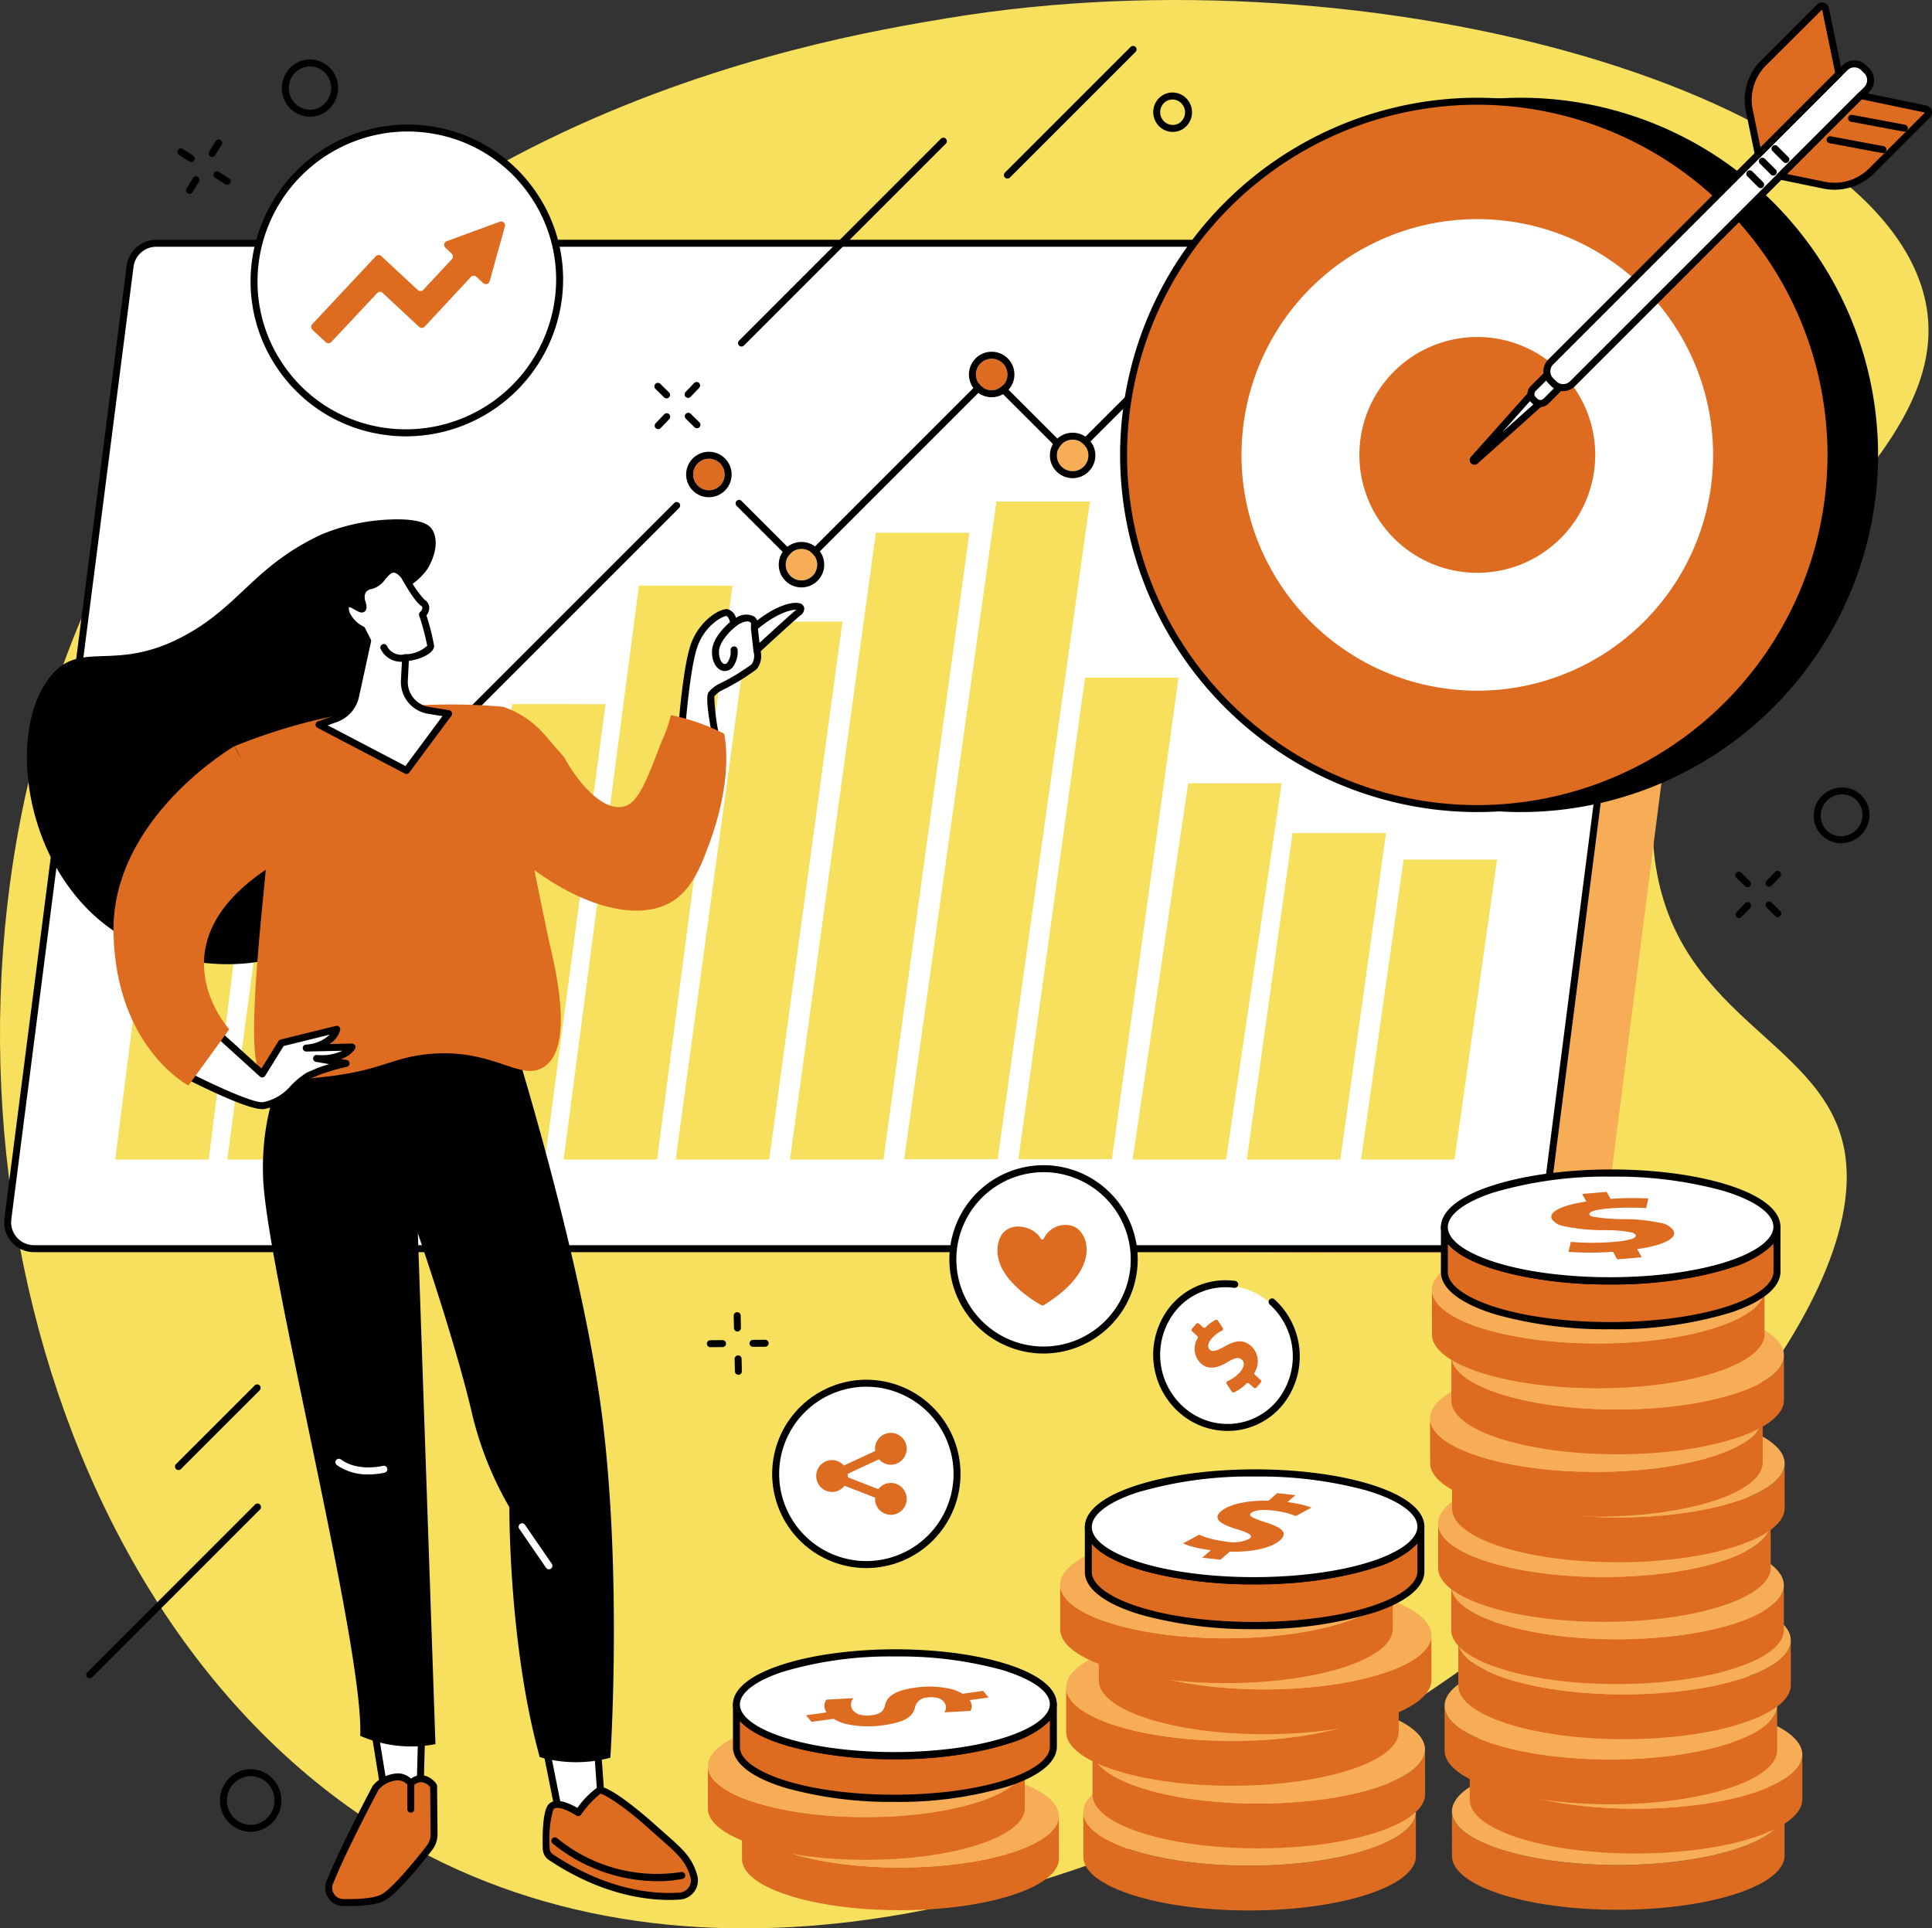 <svg xmlns="http://www.w3.org/2000/svg" width="263.473" height="262.998" viewBox="0 0 263.473 262.998">
  <rect x="0" y="0" width="263.473" height="262.998" fill="#333333" stroke="none"/>
  <g id="Group_442" data-name="Group 442" transform="translate(0 829.999)">
    <path id="Path_1170" data-name="Path 1170" d="M225.827-711.726c-5.377-33.481,41.192-51.558,36.889-76.462-4.965-28.74-74.663-49.13-133.613-39.315-17.687,2.945-84.286,14.034-114.525,74.309-29.183,58.17-13.274,139.77,36.284,171.89,79.536,51.546,206.675-49.67,200.788-91.086C249.446-687.9,229.226-690.55,225.827-711.726Z" transform="translate(0 0)" fill="#f6e05e"/>
    <path id="Path_1171" data-name="Path 1171" d="M27.95-587.888l206.358.45a3.59,3.59,0,0,0,3.558-3.135L254.3-719.036a5.271,5.271,0,0,0-5.022-6.077l-203.69.185Z" transform="translate(-19.094 -71.651)" fill="#f6ad55"/>
    <path id="Path_1172" data-name="Path 1172" d="M6.874-588.178H209.11a3.592,3.592,0,0,0,3.555-3.145L229-718.629a5.9,5.9,0,0,0-5.83-6.669H23.541a3.59,3.59,0,0,0-3.555,3.145L3.316-592.245A3.6,3.6,0,0,0,6.874-588.178Z" transform="translate(-2.245 -71.525)" fill="#fff"/>
    <path id="Path_1173" data-name="Path 1173" d="M22.521-725.847a3.126,3.126,0,0,0-3.086,2.73L2.767-593.209a3.148,3.148,0,0,0,.757,2.476,3.1,3.1,0,0,0,2.329,1.055H208.09a3.123,3.123,0,0,0,3.083-2.73l16.334-127.307a5.463,5.463,0,0,0-1.312-4.3,5.4,5.4,0,0,0-4.046-1.833ZM208.09-588.727H5.854A4.053,4.053,0,0,1,2.812-590.1a4.085,4.085,0,0,1-.985-3.225L18.494-723.239a4.075,4.075,0,0,1,4.027-3.559H222.149a6.348,6.348,0,0,1,4.759,2.155,6.416,6.416,0,0,1,1.543,5.05L212.117-592.286A4.078,4.078,0,0,1,208.09-588.727Z" transform="translate(-1.224 -70.5)"/>
    <path id="Path_1174" data-name="Path 1174" d="M62.341-407.621l4.5-35.575H54.093l-4.5,35.575Z" transform="translate(-33.877 -264.238)" fill="#f6e05e"/>
    <path id="Path_1175" data-name="Path 1175" d="M110.581-436.849l6.524-49.132H104.354L97.83-436.849Z" transform="translate(-66.831 -235.01)" fill="#f6e05e"/>
    <path id="Path_1176" data-name="Path 1176" d="M158.831-428.765l5.948-45.382H152.028l-5.948,45.382Z" transform="translate(-99.792 -243.095)" fill="#f6e05e"/>
    <path id="Path_1177" data-name="Path 1177" d="M207.081-464.833l8.254-62.113H202.581l-8.251,62.113Z" transform="translate(-132.754 -207.026)" fill="#f6e05e"/>
    <path id="Path_1178" data-name="Path 1178" d="M255.327-499.658,265.6-577.924H252.85l-10.27,78.266Z" transform="translate(-165.715 -172.201)" fill="#f6e05e"/>
    <path id="Path_1179" data-name="Path 1179" d="M303.571-489.087l9.988-73.362H300.8l-9.984,73.362Z" transform="translate(-198.669 -182.773)" fill="#f6e05e"/>
    <path id="Path_1180" data-name="Path 1180" d="M352.731-515.205l11.718-85.477H351.695L339.98-515.205Z" transform="translate(-232.252 -156.654)" fill="#f6e05e"/>
    <path id="Path_1181" data-name="Path 1181" d="M401.891-524.44l12.58-89.708H401.72L389.14-524.44Z" transform="translate(-265.835 -147.455)" fill="#f6e05e"/>
    <path id="Path_1182" data-name="Path 1182" d="M451.051-472.645l9.088-65.683H447.388L438.3-472.645Z" transform="translate(-299.418 -199.25)" fill="#f6e05e"/>
    <path id="Path_1183" data-name="Path 1183" d="M500.2-441.545l7.583-51.31H495.029l-7.579,51.31Z" transform="translate(-332.994 -230.315)" fill="#f6e05e"/>
    <path id="Path_1184" data-name="Path 1184" d="M549.361-426.9l6.236-44.517H542.846L536.61-426.9Z" transform="translate(-366.577 -244.96)" fill="#f6e05e"/>
    <path id="Path_1185" data-name="Path 1185" d="M598.521-419.1l5.8-40.9H591.575l-5.8,40.9Z" transform="translate(-400.16 -252.762)" fill="#f6e05e"/>
    <path id="Path_1186" data-name="Path 1186" d="M325.5-654.943a.474.474,0,0,1-.336-.139l-8.448-8.446a.478.478,0,0,1,0-.672.475.475,0,0,1,.672,0l8.112,8.11,25.447-25.449a.489.489,0,0,1,.672,0l10.625,10.623,16.242-16.245a.479.479,0,0,1,.675,0,.478.478,0,0,1,0,.672l-16.582,16.581a.475.475,0,0,1-.672,0L351.28-680.531l-25.447,25.449A.473.473,0,0,1,325.5-654.943Z" transform="translate(-216.263 -97.482)"/>
    <path id="Path_1187" data-name="Path 1187" d="M69.634-566.885a.468.468,0,0,1-.336-.139.473.473,0,0,1,0-.672l22.032-22.033a.489.489,0,0,1,.672,0l11.566,11.566,35.619-35.618a.475.475,0,0,1,.672,0,.473.473,0,0,1,0,.672L103.9-577.155a.475.475,0,0,1-.672,0L91.665-588.721l-21.7,21.7A.473.473,0,0,1,69.634-566.885Z" transform="translate(-47.244 -147.611)"/>
    <path id="Path_1188" data-name="Path 1188" d="M133.41-541.145a2.149,2.149,0,0,1,2.148-2.147,2.149,2.149,0,0,1,2.148,2.147A2.149,2.149,0,0,1,135.558-539,2.149,2.149,0,0,1,133.41-541.145Z" transform="translate(-91.137 -195.859)" fill="#dd6b20"/>
    <path id="Path_1189" data-name="Path 1189" d="M133.509-546.292a3.1,3.1,0,0,0-3.1,3.1,3.1,3.1,0,0,0,3.1,3.1,3.1,3.1,0,0,0,3.1-3.1A3.1,3.1,0,0,0,133.509-546.292Zm0,.951a2.149,2.149,0,0,1,2.148,2.147,2.149,2.149,0,0,1-2.148,2.148,2.149,2.149,0,0,1-2.148-2.148A2.149,2.149,0,0,1,133.509-545.341Z" transform="translate(-89.088 -193.81)"/>
    <path id="Path_1190" data-name="Path 1190" d="M338.16-591.59a2.147,2.147,0,0,1,2.148-2.147,2.149,2.149,0,0,1,2.148,2.147,2.149,2.149,0,0,1-2.148,2.148A2.147,2.147,0,0,1,338.16-591.59Z" transform="translate(-231.009 -161.399)" fill="#f6ad55"/>
    <path id="Path_1191" data-name="Path 1191" d="M338.259-596.737a3.1,3.1,0,0,0-3.1,3.1,3.1,3.1,0,0,0,3.1,3.1,3.1,3.1,0,0,0,3.1-3.1A3.1,3.1,0,0,0,338.259-596.737Zm0,.951a2.149,2.149,0,0,1,2.148,2.147,2.149,2.149,0,0,1-2.148,2.148,2.147,2.147,0,0,1-2.148-2.148A2.147,2.147,0,0,1,338.259-595.786Z" transform="translate(-228.959 -159.349)"/>
    <path id="Path_1192" data-name="Path 1192" d="M420.02-673.453a2.149,2.149,0,0,1,2.148-2.147,2.149,2.149,0,0,1,2.148,2.147,2.149,2.149,0,0,1-2.148,2.148A2.149,2.149,0,0,1,420.02-673.453Z" transform="translate(-286.93 -105.475)" fill="#dd6b20"/>
    <path id="Path_1193" data-name="Path 1193" d="M420.119-678.6a3.1,3.1,0,0,0-3.1,3.1,3.1,3.1,0,0,0,3.1,3.1,3.1,3.1,0,0,0,3.1-3.1A3.1,3.1,0,0,0,420.119-678.6Zm0,.951a2.149,2.149,0,0,1,2.148,2.147,2.149,2.149,0,0,1-2.148,2.148,2.149,2.149,0,0,1-2.148-2.148A2.149,2.149,0,0,1,420.119-677.649Z" transform="translate(-284.881 -103.426)"/>
    <path id="Path_1194" data-name="Path 1194" d="M454.87-638.61a2.146,2.146,0,0,1,2.145-2.147,2.147,2.147,0,0,1,2.148,2.147,2.147,2.147,0,0,1-2.148,2.147A2.146,2.146,0,0,1,454.87-638.61Z" transform="translate(-310.738 -129.278)" fill="#f6ad55"/>
    <path id="Path_1195" data-name="Path 1195" d="M454.966-643.757a3.1,3.1,0,0,0-3.1,3.1,3.1,3.1,0,0,0,3.1,3.1,3.1,3.1,0,0,0,3.1-3.1A3.1,3.1,0,0,0,454.966-643.757Zm0,.951a2.147,2.147,0,0,1,2.148,2.147,2.147,2.147,0,0,1-2.148,2.147,2.146,2.146,0,0,1-2.145-2.147A2.146,2.146,0,0,1,454.966-642.806Z" transform="translate(-308.688 -127.228)"/>
    <path id="Path_1196" data-name="Path 1196" d="M504.67-688.418a2.149,2.149,0,0,1,2.148-2.148,2.147,2.147,0,0,1,2.148,2.148,2.147,2.147,0,0,1-2.148,2.147A2.149,2.149,0,0,1,504.67-688.418Z" transform="translate(-344.758 -95.251)" fill="#f6ad55"/>
    <path id="Path_1197" data-name="Path 1197" d="M504.776-693.566a3.1,3.1,0,0,0-3.1,3.1,3.1,3.1,0,0,0,3.1,3.1,3.1,3.1,0,0,0,3.1-3.1A3.1,3.1,0,0,0,504.776-693.566Zm0,.951a2.147,2.147,0,0,1,2.148,2.147,2.147,2.147,0,0,1-2.148,2.148,2.146,2.146,0,0,1-2.145-2.148A2.146,2.146,0,0,1,504.776-692.615Z" transform="translate(-342.715 -93.202)"/>
    <path id="Path_1198" data-name="Path 1198" d="M171.6-504.369a2.149,2.149,0,0,1,2.148-2.147,2.149,2.149,0,0,1,2.148,2.147,2.149,2.149,0,0,1-2.148,2.148A2.149,2.149,0,0,1,171.6-504.369Z" transform="translate(-117.226 -220.982)" fill="#f6ad55"/>
    <path id="Path_1199" data-name="Path 1199" d="M171.7-509.516a3.1,3.1,0,0,0-3.1,3.1,3.1,3.1,0,0,0,3.1,3.1,3.1,3.1,0,0,0,3.1-3.1A3.1,3.1,0,0,0,171.7-509.516Zm0,.951a2.149,2.149,0,0,1,2.148,2.147,2.149,2.149,0,0,1-2.148,2.148,2.149,2.149,0,0,1-2.148-2.148A2.149,2.149,0,0,1,171.7-508.565Z" transform="translate(-115.177 -218.933)"/>
    <path id="Path_1200" data-name="Path 1200" d="M298.32-630.409a2.146,2.146,0,0,1,2.145-2.147,2.147,2.147,0,0,1,2.148,2.147,2.147,2.147,0,0,1-2.148,2.148A2.146,2.146,0,0,1,298.32-630.409Z" transform="translate(-203.793 -134.88)" fill="#dd6b20"/>
    <path id="Path_1201" data-name="Path 1201" d="M298.416-635.556a3.1,3.1,0,0,0-3.1,3.1,3.1,3.1,0,0,0,3.1,3.1,3.1,3.1,0,0,0,3.1-3.1A3.1,3.1,0,0,0,298.416-635.556Zm0,.951a2.147,2.147,0,0,1,2.148,2.147,2.147,2.147,0,0,1-2.148,2.148,2.146,2.146,0,0,1-2.145-2.148A2.146,2.146,0,0,1,298.416-634.605Z" transform="translate(-201.743 -132.83)"/>
    <path id="Path_1202" data-name="Path 1202" d="M62.35-471.086a2.149,2.149,0,0,1,2.148-2.147,2.149,2.149,0,0,1,2.148,2.147,2.149,2.149,0,0,1-2.148,2.148A2.149,2.149,0,0,1,62.35-471.086Z" transform="translate(-42.593 -243.719)" fill="#f6ad55"/>
    <path id="Path_1203" data-name="Path 1203" d="M62.449-476.233a3.1,3.1,0,0,0-3.1,3.1,3.1,3.1,0,0,0,3.1,3.1,3.1,3.1,0,0,0,3.1-3.1A3.1,3.1,0,0,0,62.449-476.233Zm0,.951a2.149,2.149,0,0,1,2.148,2.147,2.149,2.149,0,0,1-2.148,2.148,2.149,2.149,0,0,1-2.148-2.148A2.149,2.149,0,0,1,62.449-475.282Z" transform="translate(-40.544 -241.67)"/>
    <path id="Path_1204" data-name="Path 1204" d="M362.547-48.383l.006,5.82c0,1.764-2.037,3.532-6.138,4.9-8.194,2.735-21.572,2.852-30.14.292-.139-.041-.279-.082-.418-.127-4.341-1.367-6.521-3.184-6.524-5.005l0-5.82c0,1.821,2.183,3.638,6.524,5,.139.043.276.086.418.128,8.568,2.558,21.943,2.443,30.14-.293C360.51-44.851,362.55-46.619,362.547-48.383Z" transform="translate(-218.145 -533.949)" fill="#dd6b20"/>
    <path id="Path_1205" data-name="Path 1205" d="M355.6-68.553l.418.128c8.546,2.69,8.72,7.124.39,9.905-8.2,2.736-21.572,2.851-30.14.293-.143-.042-.279-.085-.418-.128-8.546-2.69-8.72-7.125-.39-9.906C333.66-71,347.035-71.111,355.6-68.553Z" transform="translate(-218.143 -518.912)" fill="#f6ad55"/>
    <path id="Path_1206" data-name="Path 1206" d="M347.88-70.081l0,5.82c0,1.764-2.037,3.532-6.135,4.9-8.2,2.736-21.572,2.851-30.14.293q-.214-.063-.418-.128c-4.341-1.367-6.521-3.183-6.524-5l-.006-5.82c0,1.822,2.183,3.638,6.524,5l.418.128c8.568,2.558,21.946,2.443,30.14-.293C345.843-66.548,347.884-68.317,347.88-70.081Z" transform="translate(-208.124 -519.126)" fill="#dd6b20"/>
    <path id="Path_1207" data-name="Path 1207" d="M340.939-90.25c.143.042.282.085.418.128,8.546,2.69,8.723,7.124.39,9.905-8.194,2.736-21.572,2.851-30.14.293l-.418-.128c-8.543-2.69-8.717-7.124-.387-9.9C319-92.692,332.371-92.808,340.939-90.25Z" transform="translate(-208.128 -504.09)" fill="#f6ad55"/>
    <path id="Path_1208" data-name="Path 1208" d="M360.157-96.558l.006,5.82c0,1.764-2.037,3.532-6.138,4.9-8.194,2.736-21.572,2.851-30.14.293q-.209-.063-.418-.128c-4.341-1.366-6.521-3.183-6.524-5l0-5.82c0,1.822,2.183,3.639,6.524,5,.136.044.276.086.418.128,8.568,2.558,21.943,2.443,30.14-.293C358.12-93.026,360.16-94.794,360.157-96.558Z" transform="translate(-216.513 -501.039)" fill="#dd6b20"/>
    <path id="Path_1209" data-name="Path 1209" d="M316.391-95.286l0,3.583c0,1.655,2.259,3.314,6.192,4.552.136.043.272.085.412.126,8.438,2.519,21.829,2.39,29.855-.288,3.695-1.234,5.811-2.855,5.811-4.449l0-3.585a12.8,12.8,0,0,1-5.513,3.114c-8.318,2.778-21.683,2.908-30.425.3-.143-.043-.285-.086-.425-.13C319.49-92.948,317.484-94.052,316.391-95.286Zm21.053,11.047a53.435,53.435,0,0,1-14.718-1.874c-.143-.043-.285-.086-.425-.13-4.417-1.391-6.854-3.329-6.857-5.458l0-5.82h0a.476.476,0,0,1,.475-.476.475.475,0,0,1,.475.475c0,1.655,2.259,3.314,6.192,4.552.136.043.272.085.412.126,8.435,2.519,21.829,2.39,29.852-.288,3.7-1.234,5.814-2.855,5.811-4.449h0a.476.476,0,0,1,.475-.476.474.474,0,0,1,.475.475v0l.006,5.818c0,2.059-2.291,3.96-6.461,5.351A51.984,51.984,0,0,1,337.443-84.239Z" transform="translate(-215.488 -500.014)"/>
    <path id="Path_1210" data-name="Path 1210" d="M353.213-116.729l.418.129c8.546,2.69,8.72,7.124.39,9.9-8.2,2.736-21.572,2.851-30.14.293-.143-.042-.282-.084-.418-.128-8.546-2.69-8.72-7.124-.39-9.905C331.27-119.171,344.645-119.286,353.213-116.729Z" transform="translate(-216.511 -486.002)" fill="#fff"/>
    <path id="Path_1211" data-name="Path 1211" d="M337.624-119.133a51.353,51.353,0,0,0-15.422,2.1c-3.707,1.237-5.827,2.864-5.811,4.462.013,1.651,2.272,3.305,6.192,4.539.136.043.273.085.412.126,8.435,2.519,21.829,2.39,29.852-.288,3.707-1.238,5.827-2.864,5.811-4.462-.013-1.651-2.272-3.3-6.192-4.539-.136-.043-.272-.085-.412-.126A52.679,52.679,0,0,0,337.624-119.133Zm-.184,14.009A53.415,53.415,0,0,1,322.721-107c-.143-.043-.285-.086-.425-.13-4.4-1.386-6.838-3.317-6.857-5.438-.019-2.067,2.275-3.975,6.461-5.372,8.318-2.776,21.683-2.907,30.422-.3h0l.425.131c4.4,1.386,6.838,3.317,6.857,5.438.019,2.067-2.275,3.975-6.461,5.371A51.952,51.952,0,0,1,337.44-105.124Z" transform="translate(-215.488 -484.95)"/>
    <path id="Path_1212" data-name="Path 1212" d="M371.055-103.472l.748.9-2.6.364a1.264,1.264,0,0,1,.13,1.468l-3.558.2a1.184,1.184,0,0,0-.092-1.463,1.669,1.669,0,0,0-.928-.525,3.9,3.9,0,0,0-1.382-.033,1.744,1.744,0,0,0-1.629,1.458c-.333,1.267-1.594,1.935-4.252,2.307a14.1,14.1,0,0,1-4.959-.123,5.737,5.737,0,0,1-1.86-.746l-3.013.422-.748-.9,2.807-.393a1.431,1.431,0,0,1-.022-1.739l3.685-.208a1.291,1.291,0,0,0-.038,1.706,1.909,1.909,0,0,0,1.058.585,4.152,4.152,0,0,0,1.505.04c1.122-.157,1.587-.55,1.762-1.334.25-1.131,1.172-2.009,4.037-2.41a13.414,13.414,0,0,1,4.756.118,5.974,5.974,0,0,1,1.79.7Z" transform="translate(-236.986 -495.922)" fill="#dd6b20"/>
    <path id="Path_1213" data-name="Path 1213" d="M511.586-50.284l0,6.108c0,1.851-2.139,3.707-6.439,5.143-8.6,2.871-22.64,2.991-31.629.307l-.44-.133c-4.553-1.435-6.844-3.342-6.847-5.253l0-6.109c0,1.912,2.291,3.819,6.847,5.252.146.046.288.09.437.134,8.993,2.685,23.03,2.563,31.629-.308C509.447-46.577,511.586-48.433,511.586-50.284Z" transform="translate(-318.498 -532.65)" fill="#dd6b20"/>
    <path id="Path_1214" data-name="Path 1214" d="M504.3-71.451l.437.135c8.97,2.822,9.151,7.476.409,10.394-8.6,2.871-22.637,2.992-31.629.308-.149-.044-.292-.089-.437-.134-8.967-2.823-9.151-7.476-.409-10.395C481.269-74.014,495.306-74.136,504.3-71.451Z" transform="translate(-318.498 -516.87)" fill="#f6ad55"/>
    <path id="Path_1215" data-name="Path 1215" d="M515.543-77.019l.006,6.108c0,1.851-2.139,3.707-6.439,5.142-8.6,2.871-22.64,2.992-31.629.308-.149-.044-.295-.089-.44-.135-4.557-1.434-6.844-3.34-6.847-5.252l0-6.108c0,1.911,2.291,3.818,6.847,5.252q.214.068.437.134c8.993,2.684,23.03,2.563,31.629-.308C513.407-73.312,515.546-75.168,515.543-77.019Z" transform="translate(-321.203 -514.387)" fill="#dd6b20"/>
    <path id="Path_1216" data-name="Path 1216" d="M508.255-98.186c.149.044.295.089.44.134,8.97,2.823,9.151,7.476.409,10.395-8.6,2.871-22.637,2.992-31.629.308q-.223-.066-.437-.134c-8.967-2.823-9.151-7.476-.409-10.395C485.229-100.749,499.266-100.871,508.255-98.186Z" transform="translate(-321.203 -498.607)" fill="#f6ad55"/>
    <path id="Path_1217" data-name="Path 1217" d="M504.2-103.962l.006,6.108c0,1.851-2.139,3.707-6.439,5.142-8.6,2.871-22.64,2.992-31.633.308-.146-.044-.292-.089-.437-.135-4.557-1.434-6.844-3.34-6.847-5.252l0-6.109c0,1.912,2.291,3.819,6.844,5.253.146.045.292.09.44.134,8.993,2.685,23.03,2.563,31.629-.307C502.064-100.256,504.206-102.111,504.2-103.962Z" transform="translate(-313.456 -495.981)" fill="#dd6b20"/>
    <path id="Path_1218" data-name="Path 1218" d="M496.912-125.129c.149.044.295.089.44.135,8.967,2.822,9.151,7.476.409,10.395-8.6,2.871-22.637,2.992-31.63.307-.149-.044-.295-.089-.44-.134-8.967-2.823-9.148-7.476-.406-10.4C473.885-127.692,487.922-127.813,496.912-125.129Z" transform="translate(-313.453 -480.201)" fill="#f6ad55"/>
    <path id="Path_1219" data-name="Path 1219" d="M518.263-126.156l.006,6.108c0,1.851-2.139,3.707-6.439,5.143-8.6,2.871-22.64,2.992-31.633.307l-.437-.134c-4.556-1.434-6.844-3.341-6.847-5.252l0-6.108c0,1.912,2.291,3.819,6.844,5.252.146.046.292.09.44.134,8.993,2.685,23.03,2.563,31.629-.308C516.124-122.45,518.266-124.3,518.263-126.156Z" transform="translate(-323.061 -480.819)" fill="#dd6b20"/>
    <path id="Path_1220" data-name="Path 1220" d="M510.972-147.324c.149.044.295.089.44.135,8.967,2.822,9.151,7.476.409,10.394-8.6,2.871-22.637,2.992-31.629.308-.149-.044-.295-.089-.44-.134-8.967-2.823-9.148-7.476-.406-10.395C487.945-149.887,501.982-150.008,510.972-147.324Z" transform="translate(-323.058 -465.039)" fill="#f6ad55"/>
    <path id="Path_1221" data-name="Path 1221" d="M501.626-148.141l.006,6.108c0,1.851-2.139,3.707-6.439,5.142-8.6,2.871-22.64,2.992-31.633.308-.146-.044-.292-.089-.437-.135-4.557-1.434-6.844-3.34-6.847-5.252l-.006-6.108c0,1.912,2.294,3.819,6.847,5.252.146.045.292.09.44.134,8.989,2.684,23.027,2.563,31.63-.308C499.487-144.434,501.629-146.29,501.626-148.141Z" transform="translate(-311.694 -465.801)" fill="#dd6b20"/>
    <path id="Path_1222" data-name="Path 1222" d="M494.342-169.309c.149.044.295.089.44.135,8.967,2.823,9.151,7.476.409,10.395-8.6,2.871-22.64,2.992-31.63.308-.149-.044-.295-.089-.44-.134-8.967-2.823-9.148-7.476-.406-10.4C471.315-171.871,485.349-171.993,494.342-169.309Z" transform="translate(-311.698 -450.02)" fill="#f6ad55"/>
    <path id="Path_1223" data-name="Path 1223" d="M513.743-172.921l.006,6.109c0,1.851-2.139,3.706-6.439,5.142-8.6,2.871-22.64,2.992-31.633.308-.146-.044-.292-.089-.437-.135-4.557-1.434-6.844-3.34-6.847-5.252l0-6.108c0,1.912,2.291,3.818,6.844,5.252.146.045.292.09.44.134,8.993,2.685,23.03,2.563,31.63-.307C511.6-169.214,513.746-171.07,513.743-172.921Z" transform="translate(-319.974 -448.873)" fill="#dd6b20"/>
    <path id="Path_1224" data-name="Path 1224" d="M467.841-171.6l0,3.823c0,1.747,2.376,3.5,6.515,4.8.143.045.285.089.431.133,8.86,2.645,22.919,2.509,31.344-.3,3.888-1.3,6.116-3.008,6.116-4.691l0-3.824a13.283,13.283,0,0,1-5.814,3.308c-8.73,2.913-22.748,3.05-31.918.312-.152-.045-.3-.09-.447-.137C471.092-169.114,468.972-170.288,467.841-171.6Zm22.117,11.632a56.062,56.062,0,0,1-15.441-1.966c-.149-.045-.3-.09-.444-.137-4.626-1.456-7.177-3.482-7.18-5.7l0-6.108h0a.473.473,0,0,1,.472-.476h0a.479.479,0,0,1,.475.475c0,1.748,2.376,3.5,6.515,4.8.143.045.285.089.431.132,8.856,2.645,22.919,2.509,31.344-.3,3.882-1.3,6.109-3,6.112-4.685v-.007a.476.476,0,0,1,.475-.476.475.475,0,0,1,.475.475v0l.006,6.1c0,2.15-2.4,4.137-6.765,5.594A54.536,54.536,0,0,1,489.958-159.966Z" transform="translate(-318.949 -447.848)"/>
    <path id="Path_1225" data-name="Path 1225" d="M506.452-194.088c.149.044.295.089.44.135,8.967,2.822,9.151,7.476.409,10.395-8.6,2.871-22.637,2.992-31.629.307-.149-.044-.295-.089-.44-.134-8.967-2.823-9.148-7.476-.406-10.395C483.425-196.651,497.462-196.772,506.452-194.088Z" transform="translate(-319.97 -433.093)" fill="#fff"/>
    <path id="Path_1226" data-name="Path 1226" d="M490.148-196.585a53.942,53.942,0,0,0-16.195,2.2c-3.9,1.3-6.128,3.017-6.112,4.7.013,1.743,2.389,3.487,6.515,4.786.143.045.285.089.431.132,8.856,2.645,22.919,2.509,31.344-.3,3.9-1.3,6.128-3.017,6.112-4.705-.016-1.743-2.389-3.487-6.515-4.786-.143-.045-.285-.089-.434-.132A55.282,55.282,0,0,0,490.148-196.585Zm-.193,14.7a56.046,56.046,0,0,1-15.441-1.966c-.152-.045-.3-.09-.447-.137-4.61-1.451-7.158-3.47-7.177-5.684-.019-2.159,2.383-4.153,6.762-5.615,8.726-2.913,22.745-3.05,31.915-.312.152.045.3.09.447.136,4.61,1.452,7.161,3.471,7.18,5.685.019,2.158-2.383,4.152-6.762,5.615A54.55,54.55,0,0,1,489.954-181.883Z" transform="translate(-318.949 -432.038)"/>
    <path id="Path_1227" data-name="Path 1227" d="M524.477-187.052l-1.09.952a17.651,17.651,0,0,1,2.3.43,8.046,8.046,0,0,1,.979.324l-2.133,1.143c-.276-.1-.646-.249-1.2-.4a13.324,13.324,0,0,0-2.044-.366c-1.651-.178-2.532.067-2.877.37-.409.357.222.68,1.987,1.259,2.506.78,3.048,1.507,1.936,2.48s-3.644,1.612-6.816,1.513l-1.261,1.1-2.491-.269,1.176-1.028a19.488,19.488,0,0,1-2.5-.481,7.43,7.43,0,0,1-1.29-.45l2.209-1.184a9.48,9.48,0,0,0,1.515.536,14.318,14.318,0,0,0,2.164.4,4.886,4.886,0,0,0,3.207-.408c.469-.411-.047-.758-1.619-1.231-2.275-.683-3.514-1.424-2.313-2.473,1.087-.952,3.517-1.528,6.5-1.462l1.172-1.028Z" transform="translate(-347.818 -439.035)" fill="#dd6b20"/>
    <path id="Path_1228" data-name="Path 1228" d="M670.256-50.575l0,6.108c0,1.851-2.136,3.707-6.439,5.143-8.6,2.871-22.637,2.991-31.629.307l-.437-.133c-4.557-1.435-6.844-3.342-6.847-5.254l-.006-6.108c0,1.912,2.291,3.818,6.847,5.252.146.046.292.09.44.135,8.989,2.685,23.027,2.563,31.63-.308C668.117-46.868,670.259-48.724,670.256-50.575Z" transform="translate(-426.891 -532.451)" fill="#dd6b20"/>
    <path id="Path_1229" data-name="Path 1229" d="M662.969-71.742c.149.044.295.089.44.135,8.968,2.823,9.151,7.476.409,10.395-8.6,2.871-22.64,2.992-31.629.308-.149-.044-.295-.089-.441-.135-8.967-2.822-9.151-7.476-.409-10.394C639.942-74.3,653.975-74.426,662.969-71.742Z" transform="translate(-426.891 -516.672)" fill="#f6ad55"/>
    <path id="Path_1230" data-name="Path 1230" d="M677.916-74.8l0,6.109c0,1.851-2.139,3.707-6.439,5.142-8.6,2.871-22.637,2.992-31.629.308-.149-.044-.295-.089-.44-.134-4.553-1.434-6.844-3.341-6.844-5.252l-.006-6.108c0,1.912,2.291,3.818,6.847,5.252l.437.134c8.993,2.685,23.03,2.563,31.632-.307C675.777-71.09,677.916-72.946,677.916-74.8Z" transform="translate(-432.124 -515.905)" fill="#dd6b20"/>
    <path id="Path_1231" data-name="Path 1231" d="M670.628-95.964c.149.044.292.089.437.135,8.97,2.823,9.154,7.477.412,10.4-8.6,2.871-22.64,2.992-31.632.307l-.437-.134c-8.967-2.823-9.151-7.476-.409-10.395C647.6-98.526,661.636-98.648,670.628-95.964Z" transform="translate(-432.124 -500.125)" fill="#f6ad55"/>
    <path id="Path_1232" data-name="Path 1232" d="M667.076-95.987l0,6.108c0,1.851-2.136,3.706-6.439,5.142-8.6,2.871-22.637,2.992-31.63.307q-.223-.066-.437-.134c-4.557-1.434-6.844-3.341-6.847-5.253l-.006-6.108c0,1.911,2.291,3.818,6.847,5.252l.437.134c8.993,2.685,23.029,2.563,31.633-.308C664.937-92.28,667.079-94.136,667.076-95.987Z" transform="translate(-424.719 -501.429)" fill="#dd6b20"/>
    <path id="Path_1233" data-name="Path 1233" d="M659.788-117.154c.149.044.295.089.44.135,8.967,2.823,9.151,7.476.409,10.394-8.6,2.871-22.64,2.993-31.633.308l-.437-.134c-8.967-2.822-9.151-7.476-.409-10.394C636.762-119.717,650.8-119.838,659.788-117.154Z" transform="translate(-424.719 -485.649)" fill="#f6ad55"/>
    <path id="Path_1234" data-name="Path 1234" d="M672.963-124.008l.006,6.109c0,1.851-2.139,3.707-6.439,5.142-8.6,2.871-22.64,2.993-31.633.308-.146-.044-.292-.088-.437-.134-4.557-1.434-6.844-3.341-6.847-5.252l0-6.108c0,1.912,2.291,3.818,6.847,5.252q.214.068.437.134c8.993,2.685,23.03,2.563,31.629-.308C670.824-120.3,672.966-122.157,672.963-124.008Z" transform="translate(-428.742 -482.287)" fill="#dd6b20"/>
    <path id="Path_1235" data-name="Path 1235" d="M665.673-145.175c.149.044.294.089.44.135,8.968,2.822,9.151,7.476.409,10.395-8.6,2.871-22.636,2.992-31.629.308q-.223-.067-.437-.134c-8.97-2.823-9.151-7.477-.409-10.4C642.646-147.738,656.683-147.859,665.673-145.175Z" transform="translate(-428.74 -466.507)" fill="#f6ad55"/>
    <path id="Path_1236" data-name="Path 1236" d="M669.963-147.737l.006,6.108c0,1.851-2.139,3.707-6.439,5.143-8.6,2.871-22.64,2.992-31.633.307l-.437-.134c-4.557-1.434-6.844-3.34-6.847-5.252l0-6.108c0,1.912,2.291,3.819,6.844,5.252.146.046.292.09.44.134,8.993,2.685,23.03,2.563,31.629-.308C667.824-144.031,669.966-145.886,669.963-147.737Z" transform="translate(-426.693 -466.077)" fill="#dd6b20"/>
    <path id="Path_1237" data-name="Path 1237" d="M662.672-168.9c.149.044.294.089.44.135,8.968,2.822,9.151,7.476.409,10.394-8.6,2.871-22.637,2.992-31.629.308-.149-.044-.295-.089-.44-.134-8.967-2.823-9.148-7.476-.406-10.395C639.645-171.467,653.679-171.589,662.672-168.9Z" transform="translate(-426.69 -450.297)" fill="#f6ad55"/>
    <path id="Path_1238" data-name="Path 1238" d="M664.3-174.516l.006,6.108c0,1.851-2.139,3.707-6.439,5.142-8.6,2.871-22.64,2.992-31.633.308-.146-.044-.292-.089-.437-.135-4.557-1.434-6.844-3.34-6.847-5.252l0-6.108c0,1.911,2.291,3.818,6.847,5.252q.214.068.437.134c8.993,2.684,23.03,2.563,31.629-.308C662.164-170.809,664.306-172.665,664.3-174.516Z" transform="translate(-422.826 -447.783)" fill="#dd6b20"/>
    <path id="Path_1239" data-name="Path 1239" d="M657.015-195.683c.149.044.295.089.44.134,8.97,2.823,9.151,7.476.409,10.395-8.6,2.871-22.637,2.992-31.629.308q-.223-.066-.437-.134c-8.967-2.823-9.151-7.476-.409-10.4C633.989-198.246,648.026-198.368,657.015-195.683Z" transform="translate(-422.827 -432.003)" fill="#f6ad55"/>
    <path id="Path_1240" data-name="Path 1240" d="M670.3-200.157l.006,6.108c0,1.851-2.139,3.707-6.439,5.142-8.6,2.871-22.64,2.992-31.63.307-.149-.044-.295-.089-.44-.134-4.557-1.434-6.844-3.341-6.847-5.253l0-6.108c0,1.911,2.291,3.818,6.848,5.252q.214.068.437.134c8.993,2.685,23.03,2.563,31.629-.308C668.167-196.45,670.306-198.306,670.3-200.157Z" transform="translate(-426.925 -430.267)" fill="#dd6b20"/>
    <path id="Path_1241" data-name="Path 1241" d="M663.015-221.324c.149.044.295.089.44.135,8.97,2.823,9.151,7.476.409,10.394-8.6,2.871-22.637,2.993-31.63.308q-.223-.066-.437-.134c-8.967-2.822-9.151-7.476-.409-10.394C639.989-223.887,654.026-224.008,663.015-221.324Z" transform="translate(-426.925 -414.487)" fill="#f6ad55"/>
    <path id="Path_1242" data-name="Path 1242" d="M660.846-219.765l0,6.108c0,1.851-2.136,3.707-6.438,5.142-8.6,2.871-22.637,2.992-31.629.308-.149-.044-.292-.089-.437-.135-4.557-1.434-6.844-3.34-6.847-5.252l-.006-6.108c0,1.911,2.291,3.818,6.847,5.252.146.045.292.09.441.134,8.989,2.684,23.026,2.563,31.629-.308C658.707-216.058,660.849-217.914,660.846-219.765Z" transform="translate(-420.463 -416.872)" fill="#dd6b20"/>
    <path id="Path_1243" data-name="Path 1243" d="M653.558-240.932c.149.044.295.089.441.134,8.967,2.823,9.151,7.476.409,10.395-8.6,2.871-22.64,2.992-31.63.308-.149-.044-.295-.089-.44-.134-8.967-2.823-9.151-7.476-.409-10.395C630.532-243.495,644.566-243.617,653.558-240.932Z" transform="translate(-420.463 -401.092)" fill="#f6ad55"/>
    <path id="Path_1244" data-name="Path 1244" d="M669.993-246.637l.006,6.109c0,1.851-2.139,3.706-6.439,5.142-8.6,2.871-22.64,2.992-31.63.308-.149-.044-.295-.089-.44-.134-4.557-1.434-6.844-3.341-6.847-5.252l0-6.108c0,1.911,2.291,3.818,6.847,5.252q.214.068.437.134c8.993,2.685,23.03,2.563,31.629-.308C667.857-242.93,670-244.786,669.993-246.637Z" transform="translate(-426.713 -398.515)" fill="#dd6b20"/>
    <path id="Path_1245" data-name="Path 1245" d="M662.708-267.8l.437.135c8.971,2.823,9.151,7.476.409,10.395-8.6,2.871-22.637,2.992-31.63.308q-.223-.066-.437-.134c-8.967-2.822-9.151-7.476-.409-10.395C639.679-270.366,653.715-270.488,662.708-267.8Z" transform="translate(-426.714 -382.735)" fill="#f6ad55"/>
    <path id="Path_1246" data-name="Path 1246" d="M661.646-275.048l0,6.108c0,1.851-2.136,3.707-6.439,5.142-8.6,2.871-22.637,2.992-31.629.308-.149-.044-.295-.089-.437-.135-4.557-1.434-6.844-3.34-6.847-5.252l-.006-6.108c0,1.912,2.291,3.818,6.847,5.252.146.045.292.09.44.134,8.989,2.685,23.027,2.563,31.629-.307C659.507-271.341,661.649-273.2,661.646-275.048Z" transform="translate(-421.009 -379.106)" fill="#dd6b20"/>
    <path id="Path_1247" data-name="Path 1247" d="M654.358-296.215c.149.044.295.089.441.135,8.967,2.823,9.151,7.476.409,10.395-8.6,2.871-22.64,2.992-31.629.307-.149-.044-.295-.089-.44-.134-8.967-2.823-9.151-7.477-.409-10.4C631.332-298.778,645.366-298.9,654.358-296.215Z" transform="translate(-421.009 -363.326)" fill="#f6ad55"/>
    <path id="Path_1248" data-name="Path 1248" d="M666.983-302l.006,6.108c0,1.851-2.139,3.707-6.439,5.142-8.6,2.871-22.64,2.992-31.633.308l-.437-.134c-4.557-1.434-6.844-3.341-6.847-5.252l0-6.108c0,1.912,2.291,3.819,6.847,5.252q.214.068.437.134c8.993,2.685,23.03,2.563,31.629-.307C664.847-298.293,666.986-300.148,666.983-302Z" transform="translate(-424.657 -360.695)" fill="#dd6b20"/>
    <path id="Path_1249" data-name="Path 1249" d="M621.081-300.675l0,3.823c0,1.748,2.377,3.5,6.515,4.8.143.045.285.089.431.132,8.86,2.645,22.919,2.509,31.344-.3,3.888-1.3,6.115-3.008,6.115-4.691l0-3.824a13.259,13.259,0,0,1-5.815,3.308c-8.727,2.913-22.747,3.05-31.918.312-.149-.045-.3-.09-.444-.136C624.332-298.192,622.212-299.366,621.081-300.675ZM643.2-289.044a56.024,56.024,0,0,1-15.438-1.966c-.152-.044-.3-.09-.447-.136-4.626-1.456-7.177-3.482-7.18-5.705l0-6.108h0a.476.476,0,0,1,.475-.476.477.477,0,0,1,.475.475c0,1.748,2.377,3.5,6.515,4.8.143.045.285.089.431.132,8.86,2.646,22.919,2.509,31.344-.3,3.882-1.3,6.109-3,6.112-4.685v-.006a.475.475,0,0,1,.475-.476.474.474,0,0,1,.475.475v0l.006,6.105c0,2.15-2.4,4.137-6.765,5.594A54.513,54.513,0,0,1,643.2-289.044Z" transform="translate(-423.632 -359.67)"/>
    <path id="Path_1250" data-name="Path 1250" d="M659.7-323.167c.149.044.295.089.44.135,8.971,2.823,9.151,7.476.409,10.4-8.6,2.871-22.637,2.992-31.63.307q-.223-.066-.437-.134c-8.967-2.823-9.151-7.476-.409-10.395C636.669-325.73,650.706-325.851,659.7-323.167Z" transform="translate(-424.657 -344.915)" fill="#fff"/>
    <path id="Path_1251" data-name="Path 1251" d="M643.388-325.664a53.932,53.932,0,0,0-16.2,2.2c-3.9,1.3-6.128,3.017-6.112,4.7.013,1.743,2.389,3.487,6.515,4.786.143.045.285.089.431.132,8.86,2.646,22.919,2.509,31.344-.3,3.9-1.3,6.128-3.017,6.112-4.7-.013-1.743-2.389-3.487-6.515-4.786-.143-.045-.285-.089-.434-.132A55.283,55.283,0,0,0,643.388-325.664Zm-.193,14.7a56.062,56.062,0,0,1-15.441-1.966c-.149-.045-.3-.09-.444-.136-4.61-1.451-7.161-3.47-7.18-5.684-.019-2.159,2.383-4.153,6.762-5.615,8.726-2.913,22.745-3.05,31.915-.312.152.045.3.09.447.137,4.613,1.452,7.161,3.47,7.18,5.685.019,2.158-2.383,4.153-6.762,5.615A54.513,54.513,0,0,1,643.194-310.962Z" transform="translate(-423.632 -343.86)"/>
    <path id="Path_1252" data-name="Path 1252" d="M680.878-316.087l-.3,1.316a34.812,34.812,0,0,0-5.121.042c-2.218.187-2.766.552-2.6.858a.756.756,0,0,0,.475.26,23.943,23.943,0,0,0,4.148.334,23.755,23.755,0,0,1,5.114.528,2.6,2.6,0,0,1,1.717,1.033c.542.971-1.147,1.982-4.949,2.53l.621,1.113-3.349.281-.574-1.036a42.276,42.276,0,0,1-6.068.018l.317-1.363a36.7,36.7,0,0,0,5.932,0c1.945-.164,3.143-.516,2.9-.952a.958.958,0,0,0-.615-.347,17.634,17.634,0,0,0-3.533-.3,26.421,26.421,0,0,1-5.646-.549,2.5,2.5,0,0,1-1.607-.932c-.536-.96,1.163-1.891,4.686-2.427l-.577-1.036,3.346-.282.532.961A37.793,37.793,0,0,1,680.878-316.087Z" transform="translate(-456.091 -350.453)" fill="#dd6b20"/>
    <path id="Path_1253" data-name="Path 1253" d="M598.8-738.2a48.238,48.238,0,0,1-48.236,48.236A48.235,48.235,0,0,1,502.33-738.2a48.235,48.235,0,0,1,48.236-48.236A48.237,48.237,0,0,1,598.8-738.2Z" transform="translate(-343.159 -29.762)"/>
    <path id="Path_1254" data-name="Path 1254" d="M549.542-786.981a47.816,47.816,0,0,0-47.761,47.761,47.816,47.816,0,0,0,47.761,47.761A47.816,47.816,0,0,0,597.3-739.22,47.816,47.816,0,0,0,549.542-786.981Zm0,96.473A48.766,48.766,0,0,1,500.83-739.22a48.766,48.766,0,0,1,48.712-48.712,48.768,48.768,0,0,1,48.712,48.712A48.768,48.768,0,0,1,549.542-690.509Z" transform="translate(-342.134 -28.737)"/>
    <path id="Path_1255" data-name="Path 1255" d="M580.043-738.2a48.236,48.236,0,0,1-48.236,48.236A48.237,48.237,0,0,1,483.57-738.2a48.237,48.237,0,0,1,48.236-48.236A48.236,48.236,0,0,1,580.043-738.2Z" transform="translate(-330.344 -29.762)" fill="#dd6b20"/>
    <path id="Path_1256" data-name="Path 1256" d="M530.782-786.981a47.816,47.816,0,0,0-47.761,47.761,47.816,47.816,0,0,0,47.761,47.761,47.814,47.814,0,0,0,47.761-47.761A47.814,47.814,0,0,0,530.782-786.981Zm0,96.473A48.768,48.768,0,0,1,482.07-739.22a48.768,48.768,0,0,1,48.712-48.712,48.766,48.766,0,0,1,48.712,48.712A48.766,48.766,0,0,1,530.782-690.509Z" transform="translate(-329.319 -28.737)"/>
    <path id="Path_1257" data-name="Path 1257" d="M598.634-703.531a32.158,32.158,0,0,1-32.159,32.158,32.156,32.156,0,0,1-32.155-32.158,32.156,32.156,0,0,1,32.155-32.158A32.158,32.158,0,0,1,598.634-703.531Z" transform="translate(-365.013 -64.426)" fill="#fff"/>
    <path id="Path_1258" data-name="Path 1258" d="M617.219-668.866a16.08,16.08,0,0,1-16.081,16.079,16.079,16.079,0,0,1-16.078-16.079,16.079,16.079,0,0,1,16.078-16.079A16.079,16.079,0,0,1,617.219-668.866Z" transform="translate(-399.675 -99.091)" fill="#dd6b20"/>
    <path id="Path_1259" data-name="Path 1259" d="M634.081-652.339l8.267-9.263,1.236,1.236-9.262,8.267A.17.17,0,0,1,634.081-652.339Z" transform="translate(-433.132 -115.038)" fill="#fff"/>
    <path id="Path_1260" data-name="Path 1260" d="M641.343-661.935l-4.354,4.879,4.88-4.355Zm-8.286,8.572h0Zm.127.761a.641.641,0,0,1-.456-.192.64.64,0,0,1-.025-.886l8.267-9.263a.48.48,0,0,1,.342-.159.465.465,0,0,1,.349.139l1.236,1.236a.468.468,0,0,1,.139.35.471.471,0,0,1-.158.341l-9.262,8.267A.651.651,0,0,1,633.184-652.6Z" transform="translate(-432.108 -114.013)"/>
    <path id="Path_1261" data-name="Path 1261" d="M659.433-668.632l-.234-.235a1.057,1.057,0,0,1,0-1.5l3.523-3.523,1.733,1.734-3.524,3.523A1.06,1.06,0,0,1,659.433-668.632Z" transform="translate(-450.109 -106.645)" fill="#fff"/>
    <path id="Path_1262" data-name="Path 1262" d="M661.7-674.228l-3.188,3.187a.585.585,0,0,0,0,.826l.234.235a.6.6,0,0,0,.827,0l3.188-3.187Zm-2.538,5.37a1.528,1.528,0,0,1-1.087-.45l-.234-.235a1.536,1.536,0,0,1,0-2.171l3.524-3.523a.488.488,0,0,1,.672,0l1.733,1.734a.479.479,0,0,1,0,.672l-3.524,3.523A1.52,1.52,0,0,1,659.163-668.858Z" transform="translate(-449.088 -105.632)"/>
    <path id="Path_1263" data-name="Path 1263" d="M666.675-758.885l-.4-.4a1.816,1.816,0,0,1,0-2.569l40.115-40.114a1.814,1.814,0,0,1,2.567,0l.4.4a1.816,1.816,0,0,1,0,2.569l-40.112,40.114A1.818,1.818,0,0,1,666.675-758.885Z" transform="translate(-454.79 -18.783)" fill="#fff"/>
    <path id="Path_1264" data-name="Path 1264" d="M706.65-803.052a1.331,1.331,0,0,0-.947.393l-40.115,40.114a1.343,1.343,0,0,0,0,1.9l.4.4h0a1.337,1.337,0,0,0,.947.393,1.333,1.333,0,0,0,.951-.393L708-800.36a1.331,1.331,0,0,0,.393-.948,1.332,1.332,0,0,0-.393-.948l-.4-.4A1.331,1.331,0,0,0,706.65-803.052ZM666.937-758.9a2.277,2.277,0,0,1-1.619-.671l-.4-.4a2.3,2.3,0,0,1,0-3.241l40.112-40.114A2.285,2.285,0,0,1,706.65-804a2.271,2.271,0,0,1,1.619.671l.4.4a2.272,2.272,0,0,1,.672,1.62,2.272,2.272,0,0,1-.672,1.62l-40.112,40.114A2.279,2.279,0,0,1,666.937-758.9Z" transform="translate(-453.769 -17.759)"/>
    <path id="Path_1265" data-name="Path 1265" d="M753.786-807.193l-1.233-5.976a7.147,7.147,0,0,1,1.949-6.5l7.617-7.618a.492.492,0,0,1,.83.249l1.825,8.854Z" transform="translate(-513.995 -1.755)" fill="#dd6b20"/>
    <path id="Path_1266" data-name="Path 1266" d="M761.461-827.965l-7.646,7.609A6.663,6.663,0,0,0,752-814.29l1.052,5.112,10.184-10.183Zm-8.7,20.222a.467.467,0,0,1-.136-.02.475.475,0,0,1-.33-.36l-1.23-5.976a7.6,7.6,0,0,1,2.076-6.929l7.617-7.618a.968.968,0,0,1,.963-.243.961.961,0,0,1,.669.732l1.822,8.854a.472.472,0,0,1-.127.432L753.1-807.882A.478.478,0,0,1,752.763-807.743Z" transform="translate(-512.973 -0.73)"/>
    <path id="Path_1267" data-name="Path 1267" d="M766.14-777.876l5.976,1.23a7.149,7.149,0,0,0,6.5-1.948l7.617-7.618a.492.492,0,0,0-.247-.83l-8.856-1.823Z" transform="translate(-523.377 -28.1)" fill="#dd6b20"/>
    <path id="Path_1268" data-name="Path 1268" d="M766.069-779.189l5.114,1.052a6.656,6.656,0,0,0,6.065-1.818l7.617-7.618-8.612-1.8Zm6.467,2.141a7.665,7.665,0,0,1-1.546-.158l-5.976-1.23a.475.475,0,0,1-.358-.329.473.473,0,0,1,.117-.472l10.989-10.989a.479.479,0,0,1,.434-.129l8.853,1.823a.966.966,0,0,1,.732.67.965.965,0,0,1-.244.962l-7.617,7.618A7.606,7.606,0,0,1,772.536-777.048Z" transform="translate(-522.349 -27.075)"/>
    <path id="Path_1269" data-name="Path 1269" d="M796.9-779.085l7.2,1.347Z" transform="translate(-544.39 -34.781)" fill="#fff"/>
    <path id="Path_1270" data-name="Path 1270" d="M803.068-778.288a.461.461,0,0,1-.086-.008l-7.2-1.347a.477.477,0,0,1-.38-.554.476.476,0,0,1,.554-.38l7.2,1.347a.477.477,0,0,1,.38.555A.478.478,0,0,1,803.068-778.288Z" transform="translate(-543.362 -33.756)"/>
    <path id="Path_1271" data-name="Path 1271" d="M787.66-769.852l7.2,1.346Z" transform="translate(-538.078 -41.088)" fill="#fff"/>
    <path id="Path_1272" data-name="Path 1272" d="M793.838-769.054a.53.53,0,0,1-.089-.008l-7.2-1.347a.475.475,0,0,1-.38-.555.477.477,0,0,1,.554-.38l7.2,1.346a.473.473,0,0,1,.38.555A.473.473,0,0,1,793.838-769.054Z" transform="translate(-537.056 -40.064)"/>
    <path id="Path_1273" data-name="Path 1273" d="M753.08-755.2l1.486,1.485Z" transform="translate(-514.455 -51.1)" fill="#fff"/>
    <path id="Path_1274" data-name="Path 1274" d="M753.539-754.261a.468.468,0,0,1-.336-.139l-1.486-1.485a.472.472,0,0,1,0-.672.474.474,0,0,1,.671,0l1.486,1.485a.479.479,0,0,1,0,.672A.48.48,0,0,1,753.539-754.261Z" transform="translate(-513.428 -50.075)"/>
    <path id="Path_1275" data-name="Path 1275" d="M758.5-760.619l1.486,1.485Z" transform="translate(-518.158 -47.396)" fill="#fff"/>
    <path id="Path_1276" data-name="Path 1276" d="M758.965-759.683a.475.475,0,0,1-.336-.139l-1.486-1.485a.479.479,0,0,1,0-.672.475.475,0,0,1,.672,0l1.486,1.485a.473.473,0,0,1,0,.672A.474.474,0,0,1,758.965-759.683Z" transform="translate(-517.136 -46.371)"/>
    <path id="Path_1277" data-name="Path 1277" d="M763.93-766.04l1.483,1.485Z" transform="translate(-521.867 -43.692)" fill="#fff"/>
    <path id="Path_1278" data-name="Path 1278" d="M764.385-765.1a.474.474,0,0,1-.336-.139l-1.486-1.485a.479.479,0,0,1,0-.672.478.478,0,0,1,.675,0l1.483,1.485a.473.473,0,0,1,0,.672A.473.473,0,0,1,764.385-765.1Z" transform="translate(-520.839 -42.667)"/>
    <path id="Path_1279" data-name="Path 1279" d="M61.8-596.483a8.523,8.523,0,0,0,4.351-3.109c1-1.516,1.755-4.055.624-5.6-.285-.385-1.21-1.423-5.6-1.244a26.925,26.925,0,0,0-9.468,2.067c-9.056,4.262-10.97,9.531-18.359,13.633-9.458,5.253-14.075.776-18.185,5.285-6.679,7.328-4.132,27.406,9.015,35.6,8.879,5.532,22.779,5.691,29.069-1.243C63.52-562.415,54.138-593.348,61.8-596.483Z" transform="translate(-7.926 -152.712)"/>
    <path id="Path_1280" data-name="Path 1280" d="M167.228-88.57,166.9-76.59l-4.233.457L160.58-89.025Z" transform="translate(-109.698 -506.185)" fill="#fff"/>
    <path id="Path_1281" data-name="Path 1281" d="M160.118-89.534l1.927,11.857,3.368-.364.3-11.11Zm1.527,12.853a.478.478,0,0,1-.469-.4l-2.091-12.893a.466.466,0,0,1,.117-.4.479.479,0,0,1,.383-.154l6.648.455a.477.477,0,0,1,.444.487L166.354-77.6a.475.475,0,0,1-.425.46l-4.23.457A.44.44,0,0,1,161.645-76.681Z" transform="translate(-108.672 -505.161)"/>
    <path id="Path_1282" data-name="Path 1282" d="M242.431-75.177l.675,9.543-5.593.457-1.993-10Z" transform="translate(-160.892 -515.645)" fill="#fff"/>
    <path id="Path_1283" data-name="Path 1283" d="M235.068-75.725l1.8,9.016,4.7-.384-.612-8.632Zm1.416,10a.475.475,0,0,1-.466-.382l-2-10a.479.479,0,0,1,.1-.394.472.472,0,0,1,.368-.174H241.4a.477.477,0,0,1,.475.442l.675,9.542a.477.477,0,0,1-.437.508l-5.589.457Z" transform="translate(-159.864 -514.621)"/>
    <path id="Path_1284" data-name="Path 1284" d="M235.7-50.339a1.434,1.434,0,0,1-.637-1.158c-.035-1.4-.041-4.383.523-5.5.751-1.486,3.844.586,3.844.586s1.809-2.507,2.868-3.035c.548-.273,3.758,1.863,6.99,4.775,3.546,3.191,5.146,4.209,5.91,6.96a2.143,2.143,0,0,1-1.927,2.686C250.014-44.8,243.443-45.188,235.7-50.339Z" transform="translate(-160.57 -526.372)" fill="#dd6b20"/>
    <path id="Path_1285" data-name="Path 1285" d="M234.934-51.727c7.636,5.082,14.1,5.459,17.275,5.23a1.677,1.677,0,0,0,1.258-.713,1.617,1.617,0,0,0,.244-1.37c-.605-2.181-1.743-3.179-4.227-5.366-.469-.412-.982-.863-1.543-1.368-3.327-3-5.954-4.6-6.518-4.674a13.461,13.461,0,0,0-2.639,2.859.475.475,0,0,1-.65.117c-.732-.489-2.152-1.2-2.842-1.014a.444.444,0,0,0-.311.247,14.886,14.886,0,0,0-.472,5.277.966.966,0,0,0,.425.776ZM250.809-45.5c-3.6,0-9.56-.887-16.4-5.437h0a1.907,1.907,0,0,1-.849-1.542c-.051-1.991.006-4.6.577-5.73a1.386,1.386,0,0,1,.916-.739c1.039-.273,2.519.485,3.229.9a11.616,11.616,0,0,1,2.776-2.825c1.359-.676,7.459,4.792,7.522,4.847.558.5,1.068.951,1.534,1.361,2.551,2.245,3.834,3.372,4.515,5.826a2.568,2.568,0,0,1-.383,2.173,2.633,2.633,0,0,1-1.968,1.112C251.845-45.517,251.354-45.5,250.809-45.5Z" transform="translate(-159.542 -525.381)"/>
    <path id="Path_1286" data-name="Path 1286" d="M251.763-33.2a22.754,22.754,0,0,1-14.275-5.135.476.476,0,0,1-.073-.668.472.472,0,0,1,.665-.075,21.441,21.441,0,0,0,16.9,4.633.477.477,0,0,1,.57.355.474.474,0,0,1-.355.571A16.262,16.262,0,0,1,251.763-33.2Z" transform="translate(-162.115 -540.237)"/>
    <path id="Path_1287" data-name="Path 1287" d="M155.851-57.443,155.791-64a1.981,1.981,0,0,0-3.121-.373S151-66.712,147.91-63.8c0,0-4.357,8.117-6.283,12.945a2,2,0,0,0,1.8,2.741c2,.048,4.585-.06,5.71-.821,1.759-1.191,4.772-4.941,6.084-6.631A3.009,3.009,0,0,0,155.851-57.443Z" transform="translate(-96.651 -522.418)" fill="#dd6b20"/>
    <path id="Path_1288" data-name="Path 1288" d="M147.272-64.53c-.428.8-4.42,8.315-6.223,12.828a1.512,1.512,0,0,0,.146,1.412,1.493,1.493,0,0,0,1.223.678c2.7.06,4.633-.2,5.431-.741,1.717-1.16,4.75-4.95,5.976-6.526a2.55,2.55,0,0,0,.532-1.583l-.06-6.4a1.821,1.821,0,0,0-1.087-.683,1.6,1.6,0,0,0-1.242.5.461.461,0,0,1-.368.119.472.472,0,0,1-.336-.2,1.881,1.881,0,0,0-1.28-.68A3.736,3.736,0,0,0,147.272-64.53ZM143.2-48.653q-.395,0-.808-.01a2.435,2.435,0,0,1-2-1.1,2.49,2.49,0,0,1-.231-2.29c1.914-4.8,6.261-12.912,6.3-12.993a.491.491,0,0,1,.1-.121,4.625,4.625,0,0,1,3.527-1.579,2.83,2.83,0,0,1,1.6.708,2.309,2.309,0,0,1,1.641-.451,2.89,2.89,0,0,1,1.831,1.2.494.494,0,0,1,.079.257l.06,6.56a3.524,3.524,0,0,1-.732,2.175c-1.559,2-4.43,5.538-6.195,6.732C147.484-48.96,145.745-48.653,143.2-48.653Z" transform="translate(-95.632 -521.393)"/>
    <path id="Path_1289" data-name="Path 1289" d="M175.768-59.475a.475.475,0,0,1-.475-.475l0-3.536a.476.476,0,0,1,.475-.476.475.475,0,0,1,.475.475l0,3.536A.475.475,0,0,1,175.768-59.475Z" transform="translate(-119.747 -523.306)"/>
    <path id="Path_1290" data-name="Path 1290" d="M160.537-285.761s1.594-24.087-1.023-45.754-12.355-52.607-12.355-52.607a124.211,124.211,0,0,0-18.106.549c-7.624,1.025-10.643-.029-10.643-.029s-5.694,6.519-5.228,18.775,13.749,63.953,13.245,76.086a17.409,17.409,0,0,0,10.257,1.129l-2.4-69.672s4.962,14.343,7.291,24.169a47.014,47.014,0,0,0,5.193,13.192s-.139,18.621,4.135,34.076A17.976,17.976,0,0,0,160.537-285.761Z" transform="translate(-77.3 -304.519)"/>
    <path id="Path_1291" data-name="Path 1291" d="M227.338-168.081a.478.478,0,0,1-.393-.206l-3.657-5.324a.473.473,0,0,1,.124-.661.474.474,0,0,1,.659.123l3.66,5.324a.477.477,0,0,1-.124.661A.48.48,0,0,1,227.338-168.081Z" transform="translate(-152.479 -447.893)" fill="#fff"/>
    <path id="Path_1292" data-name="Path 1292" d="M148.875-200a7.22,7.22,0,0,1-4.322-1.274.472.472,0,0,1-.1-.664.472.472,0,0,1,.662-.1c2.316,1.716,5.7.881,5.729.873a.477.477,0,0,1,.58.343.476.476,0,0,1-.345.578A9.659,9.659,0,0,1,148.875-200Z" transform="translate(-98.617 -428.916)" fill="#fff"/>
    <path id="Path_1293" data-name="Path 1293" d="M104.362-476.6c1.242,1.392,3.758,1.145,8.739.6,7.782-.858,9.119-2.614,14.148-3.109,8.961-.883,12.646,3.915,15.853,1.71,1.952-1.342,3.565-5.162.669-16.95q-1.412-6.694-2.766-13.53-1.868-9.406-3.536-18.6a81.4,81.4,0,0,0-15.542.128,78.612,78.612,0,0,0-10.821,1.89,78.481,78.481,0,0,0-10.295,3.376c2.975,4.322,1.486,10.193,4.465,14.515C105.221-503.3,102.052-479.185,104.362-476.6Z" transform="translate(-68.867 -207.129)" fill="#dd6b20"/>
    <path id="Path_1294" data-name="Path 1294" d="M323.477-562.655s4.734-4.391,6.081-5.51c1.534-1.273-1.974-1.692-6.467,2.425Z" transform="translate(-220.714 -178.265)" fill="#fff"/>
    <path id="Path_1295" data-name="Path 1295" d="M322.514-566.566l.238,1.92c1.366-1.259,4.376-4.028,5.425-4.9.016-.016.035-.03.051-.044C327.5-569.613,325.312-569.07,322.514-566.566Zm-.475,3.877-.529-4.248.181-.166c3.321-3.044,6.081-3.67,7.038-3.351a.81.81,0,0,1,.58.6,1.118,1.118,0,0,1-.526,1.039c-1.321,1.1-6.014,5.449-6.062,5.492Z" transform="translate(-219.635 -177.253)"/>
    <path id="Path_1296" data-name="Path 1296" d="M303.611-561.693c.025.243.057.486.1.726a2.423,2.423,0,0,1-.418,2.018,32.337,32.337,0,0,1-4.674,2.822,3.7,3.7,0,0,0-1.163.961c-.437.548.751,6.368.751,6.368l-4.778-1.709s.574-7.942,1.622-11.168,3.821-4.758,4.537-4.657.935,1.474.935,1.474,1.553-1.2,2.5-.557c.491.336.253.906.33,1.456Z" transform="translate(-200.452 -180.117)" fill="#fff"/>
    <path id="Path_1297" data-name="Path 1297" d="M292.851-551.854l3.647,1.3c-.681-3.494-.849-5.489-.491-5.935a4.163,4.163,0,0,1,1.309-1.084,28.837,28.837,0,0,0,4.553-2.729,2.02,2.02,0,0,0,.295-1.607c-.048-.26-.079-.517-.1-.757l-.26-2.266a3.161,3.161,0,0,1-.016-.569c.016-.388,0-.474-.111-.547-.5-.338-1.518.218-1.936.54l-.634.489-.127-.79c-.076-.475-.326-1.049-.532-1.078-.482-.034-3.029,1.287-4.018,4.334C293.533-559.8,292.978-553.435,292.851-551.854Zm4.915,2.766L291.85-551.2l.025-.36c.025-.327.589-8.037,1.645-11.281,1.1-3.385,4.05-5.123,5.057-4.981a1.622,1.622,0,0,1,1.163,1.19,2.407,2.407,0,0,1,2.468-.2,1.392,1.392,0,0,1,.526,1.366,2.553,2.553,0,0,0,.009.417l.26,2.278c.025.223.054.463.1.7a2.874,2.874,0,0,1-.539,2.427,29.443,29.443,0,0,1-4.8,2.916,3.219,3.219,0,0,0-.985.8,30.04,30.04,0,0,0,.818,6.011Z" transform="translate(-199.373 -179.094)"/>
    <path id="Path_1298" data-name="Path 1298" d="M308.181-556.366a1.3,1.3,0,0,1-.349-.048c-.643-.178-1.35-.914-1.407-2.445-.086-2.248,2.671-4.365,2.788-4.454a.475.475,0,0,1,.665.091.478.478,0,0,1-.089.666c-.691.525-2.472,2.206-2.415,3.66.035.955.383,1.475.71,1.566a.453.453,0,0,0,.478-.245,2.56,2.56,0,0,0,.409-1.6.475.475,0,0,1,.4-.542.478.478,0,0,1,.545.4,3.514,3.514,0,0,1-.555,2.264A1.419,1.419,0,0,1,308.181-556.366Z" transform="translate(-209.329 -182.116)"/>
    <path id="Path_1299" data-name="Path 1299" d="M239.387-524.674a28.512,28.512,0,0,1,7.266,2.539c.608,3.024.428,8.362-2.041,15.034-1.027,2.767-2.231,6.025-4.918,7.759-5.136,3.318-14.525.307-22.954-7.532q-.124-9.471-.241-18.943a13.1,13.1,0,0,1,5.681,3.827l2.662,3.075c2.386,4.311,5.593,7.272,8.052,6.729,2.009-.443,3.105-3.317,5.3-9.064A16.686,16.686,0,0,0,239.387-524.674Z" transform="translate(-147.899 -207.797)" fill="#dd6b20"/>
    <path id="Path_1300" data-name="Path 1300" d="M152.231-565.77a3.923,3.923,0,0,1-3.283-4.075l.162-3.1c1.873-.146,3.432-1.038,3.425-1.63a33.009,33.009,0,0,0-1.119-4.27.961.961,0,0,0,.022-1.607c-.779-.5-2.535-3.668-2.535-3.668-2.167-2.517-2.792,1.03-4.408,1.326-1.122.2-1.73.887-1.305,2.35s-.38.73-1.2.312-1.385-.093-.935,1.238a4.526,4.526,0,0,0,2.1,2.13l.779,1.533-1.645,7.538a4.223,4.223,0,0,1-2.709,3.079l-2.269.809,11.92,6.241,5.754-7.755Z" transform="translate(-93.801 -167.355)" fill="#fff"/>
    <path id="Path_1301" data-name="Path 1301" d="M137.475-564.747l10.6,5.548,5.048-6.8-1.984-.325a4.4,4.4,0,0,1-3.682-4.569l.165-3.1a.475.475,0,0,1,.437-.449,4.44,4.44,0,0,0,2.985-1.164,35.524,35.524,0,0,0-1.09-4.1.479.479,0,0,1,.146-.533.761.761,0,0,0,.282-.547c0-.044-.01-.16-.212-.291-.821-.522-2.319-3.158-2.674-3.794-.4-.455-.751-.7-1.023-.7-.371,0-.751.443-1.157.912a3.3,3.3,0,0,1-1.749,1.3,1.294,1.294,0,0,0-.919.494,1.589,1.589,0,0,0-.016,1.256c.152.53.244,1.059-.12,1.345-.39.3-.852.036-1.34-.247-.133-.077-.276-.158-.415-.23a.878.878,0,0,0-.39-.119,1.46,1.46,0,0,0,.12.781,4.073,4.073,0,0,0,1.86,1.856.485.485,0,0,1,.215.212l.779,1.533a.477.477,0,0,1,.041.317l-1.645,7.538a4.676,4.676,0,0,1-3.017,3.425Zm10.735,6.633a.478.478,0,0,1-.222-.054l-11.917-6.241a.475.475,0,0,1-.253-.454.474.474,0,0,1,.314-.414l2.269-.809a3.725,3.725,0,0,0,2.4-2.733l1.61-7.372-.634-1.247a4.8,4.8,0,0,1-2.2-2.328c-.292-.861-.241-1.471.155-1.813.2-.173.653-.4,1.442,0,.158.08.314.17.463.255.029.016.057.034.092.053l-.019-.064a2.459,2.459,0,0,1,.12-2.02,2.175,2.175,0,0,1,1.556-.929c.415-.076.814-.54,1.2-.989.5-.582,1.071-1.242,1.876-1.242a2.462,2.462,0,0,1,1.774,1.062.439.439,0,0,1,.057.08,16.447,16.447,0,0,0,2.376,3.5,1.3,1.3,0,0,1,.653,1.037,1.648,1.648,0,0,1-.387,1.09,32.214,32.214,0,0,1,1.049,4.147c.01.984-1.733,1.828-3.447,2.063l-.139,2.7a3.444,3.444,0,0,0,2.887,3.581l2.75.451a.471.471,0,0,1,.364.291.473.473,0,0,1-.057.462l-5.757,7.755A.472.472,0,0,1,148.21-558.114Z" transform="translate(-92.781 -166.331)"/>
    <path id="Path_1302" data-name="Path 1302" d="M166.466-550.371a3.086,3.086,0,0,1-2.722-1.742.475.475,0,0,1,.231-.631.475.475,0,0,1,.631.228,2.128,2.128,0,0,0,2.424,1.124.475.475,0,0,1,.57.352.474.474,0,0,1-.352.573A3.383,3.383,0,0,1,166.466-550.371Z" transform="translate(-111.829 -189.372)"/>
    <path id="Path_1303" data-name="Path 1303" d="M84.07-386.962l6.7,6.087L93.4-385.1l7.545-1.861s-.292,2.054-4.164,2.555l6.245-.137s-.928,1.76-4.829,1.552l4.012.683a30.222,30.222,0,0,0-3.853,1.124l-1.255.539a10.791,10.791,0,0,0-2.113,1.746,6.991,6.991,0,0,1-4,2.339c-1.812.317-10.447-4.128-10.447-4.128Z" transform="translate(-55.02 -302.654)" fill="#fff"/>
    <path id="Path_1304" data-name="Path 1304" d="M80.168-381.913c3.327,1.686,8.559,4.063,9.709,3.858a6.589,6.589,0,0,0,3.72-2.184,11.224,11.224,0,0,1,2.221-1.837.4.4,0,0,1,.063-.032l1.255-.539a15.988,15.988,0,0,1,1.759-.593l-1.809-.308a.478.478,0,0,1-.393-.521.476.476,0,0,1,.5-.422,6.681,6.681,0,0,0,3.492-.573l-4.924.108a.478.478,0,0,1-.482-.439.475.475,0,0,1,.412-.507,5.236,5.236,0,0,0,3.283-1.363l-6.3,1.555-2.519,4.062a.48.48,0,0,1-.339.22.473.473,0,0,1-.383-.119l-6.264-5.686Zm9.611,4.814c-2.221,0-9.081-3.471-10.485-4.194a.482.482,0,0,1-.238-.286.472.472,0,0,1,.041-.37l3.53-6.272a.481.481,0,0,1,.339-.236.479.479,0,0,1,.4.117l6.28,5.7,2.323-3.742a.467.467,0,0,1,.288-.211l7.545-1.861a.474.474,0,0,1,.431.109.475.475,0,0,1,.152.42,3.057,3.057,0,0,1-1.483,1.944l3.086-.068a.468.468,0,0,1,.415.226.474.474,0,0,1,.016.472,3.487,3.487,0,0,1-1.946,1.41l.786.134a.475.475,0,0,1,.4.456.475.475,0,0,1-.371.476,30.015,30.015,0,0,0-3.771,1.1l-1.22.524a10.314,10.314,0,0,0-1.977,1.637,7.548,7.548,0,0,1-4.271,2.494A1.537,1.537,0,0,1,89.779-377.1Z" transform="translate(-53.992 -301.629)"/>
    <path id="Path_1305" data-name="Path 1305" d="M59.06-462.528l5.567-7.663s-12.057-13.168,8.923-24.09L65.305-508.8s-16.775,9.771-16.464,25.437S59.06-462.528,59.06-462.528Z" transform="translate(-33.362 -219.425)" fill="#dd6b20"/>
    <path id="Path_1306" data-name="Path 1306" d="M333.83-222.273A12.368,12.368,0,0,1,346.2-234.64a12.368,12.368,0,0,1,12.367,12.367A12.368,12.368,0,0,1,346.2-209.907,12.368,12.368,0,0,1,333.83-222.273Z" transform="translate(-228.051 -406.71)" fill="#fff"/>
    <path id="Path_1307" data-name="Path 1307" d="M345.173-235.189A11.906,11.906,0,0,0,333.281-223.3a11.906,11.906,0,0,0,11.892,11.891A11.906,11.906,0,0,0,357.065-223.3,11.906,11.906,0,0,0,345.173-235.189Zm0,24.733A12.856,12.856,0,0,1,332.33-223.3a12.856,12.856,0,0,1,12.843-12.842A12.856,12.856,0,0,1,358.015-223.3,12.856,12.856,0,0,1,345.173-210.456Z" transform="translate(-227.026 -405.686)"/>
    <path id="Path_1308" data-name="Path 1308" d="M361.458-206.446a2.142,2.142,0,0,0-1.7.847l-4.176-1.625c0-.055.016-.108.016-.164a2.412,2.412,0,0,0-.029-.305l4.278-1.981a2.147,2.147,0,0,0,1.613.744,2.164,2.164,0,0,0,2.158-2.17,2.174,2.174,0,0,0-2.158-2.178,2.165,2.165,0,0,0-2.161,2.17,2.412,2.412,0,0,0,.032.305l-4.281,1.981a2.135,2.135,0,0,0-1.61-.744,2.162,2.162,0,0,0-2.158,2.169,2.172,2.172,0,0,0,2.158,2.178,2.132,2.132,0,0,0,1.7-.847l4.176,1.625c0,.055-.016.108-.016.164a2.174,2.174,0,0,0,2.158,2.178,2.165,2.165,0,0,0,2.161-2.17A2.175,2.175,0,0,0,361.458-206.446Z" transform="translate(-239.972 -421.304)" fill="#dd6b20"/>
    <path id="Path_1309" data-name="Path 1309" d="M410.09-314.617a12.368,12.368,0,0,1,12.367-12.366,12.366,12.366,0,0,1,12.367,12.366,12.366,12.366,0,0,1-12.367,12.367A12.368,12.368,0,0,1,410.09-314.617Z" transform="translate(-280.147 -343.627)" fill="#fff"/>
    <path id="Path_1310" data-name="Path 1310" d="M421.433-327.532a11.906,11.906,0,0,0-11.892,11.891,11.906,11.906,0,0,0,11.892,11.891,11.906,11.906,0,0,0,11.892-11.891A11.906,11.906,0,0,0,421.433-327.532Zm0,24.733a12.856,12.856,0,0,1-12.843-12.842,12.856,12.856,0,0,1,12.843-12.842,12.856,12.856,0,0,1,12.843,12.842A12.856,12.856,0,0,1,421.433-302.8Z" transform="translate(-279.122 -342.603)"/>
    <path id="Path_1311" data-name="Path 1311" d="M435.638-291.871a.4.4,0,0,1-.4.009c-1.09-.609-6.147-3.655-5.948-7.64.209-4.211,4.778-3.481,5.906-1.408a.234.234,0,0,0,.215.121.231.231,0,0,0,.2-.143,3.233,3.233,0,0,1,4.027-1.663C441.645-301.842,443.686-296.86,435.638-291.871Z" transform="translate(-293.257 -360.152)" fill="#dd6b20"/>
    <path id="Path_1312" data-name="Path 1312" d="M513.972-274.114a9.709,9.709,0,0,1,.963,13.408,9.036,9.036,0,0,1-13.023.8,9.71,9.71,0,0,1-.963-13.408A9.036,9.036,0,0,1,513.972-274.114Z" transform="translate(-340.685 -378.108)" fill="#fff"/>
    <path id="Path_1313" data-name="Path 1313" d="M506.421-258.413a9.9,9.9,0,0,1-6.66-2.595,10.507,10.507,0,0,1-1.042-14.492,9.732,9.732,0,0,1,8.768-3.37.475.475,0,0,1,.406.535.476.476,0,0,1-.536.407,8.783,8.783,0,0,0-7.912,3.043,9.549,9.549,0,0,0,.954,13.171,8.946,8.946,0,0,0,6.626,2.33,8.751,8.751,0,0,0,6.128-3.1,9.549,9.549,0,0,0-.954-13.171.475.475,0,0,1-.032-.671.472.472,0,0,1,.669-.035,10.507,10.507,0,0,1,1.042,14.493,9.694,9.694,0,0,1-6.79,3.438Q506.754-258.413,506.421-258.413Z" transform="translate(-339.04 -376.433)"/>
    <path id="Path_1314" data-name="Path 1314" d="M521.3-252.674l-.631-.568a.272.272,0,0,0-.374.013,5.827,5.827,0,0,1-1.654,1.178.274.274,0,0,1-.339-.1l-.681-1.018a.266.266,0,0,1,.111-.395,4.892,4.892,0,0,0,1.73-1.276c.532-.627.659-1.271.225-1.662-.412-.371-.97-.253-1.93.316-1.391.825-2.614,1.14-3.666.192a2.738,2.738,0,0,1-.447-3.413.272.272,0,0,0-.057-.325l-.681-.613a.27.27,0,0,1-.022-.375l.564-.666a.269.269,0,0,1,.387-.026l.555.5a.27.27,0,0,0,.374-.014,5.055,5.055,0,0,1,1.315-.984.271.271,0,0,1,.345.092l.65.973a.267.267,0,0,1-.1.391,4.375,4.375,0,0,0-1.439,1.118c-.605.715-.5,1.22-.2,1.493.358.323.913.143,2.053-.48,1.565-.9,2.611-.889,3.584-.01a2.839,2.839,0,0,1,.447,3.578.275.275,0,0,0,.054.33l.754.678a.274.274,0,0,1,.025.375l-.567.666A.27.27,0,0,1,521.3-252.674Z" transform="translate(-350.328 -388.066)" fill="#dd6b20"/>
    <path id="Path_1315" data-name="Path 1315" d="M109.676-757.731A20.951,20.951,0,0,1,133.9-774.586,20.661,20.661,0,0,1,150.66-750.5a20.949,20.949,0,0,1-24.221,16.854A20.666,20.666,0,0,1,109.676-757.731Z" transform="translate(-74.691 -37.636)" fill="#fff"/>
    <path id="Path_1316" data-name="Path 1316" d="M129.239-775.451a20.511,20.511,0,0,0-20.124,16.783,20.067,20.067,0,0,0,3.283,15.175,20.087,20.087,0,0,0,13.093,8.356,20.5,20.5,0,0,0,23.673-16.471,20.082,20.082,0,0,0-3.286-15.175,20.081,20.081,0,0,0-13.09-8.356A20.421,20.421,0,0,0,129.239-775.451Zm-.2,41.576a21.34,21.34,0,0,1-3.714-.326,21.025,21.025,0,0,1-13.7-8.749,21.033,21.033,0,0,1-3.441-15.889l.469.085-.469-.085a21.454,21.454,0,0,1,24.776-17.237,21.025,21.025,0,0,1,13.7,8.749,21.019,21.019,0,0,1,3.441,15.888A21.468,21.468,0,0,1,129.036-733.875Z" transform="translate(-73.66 -36.614)"/>
    <path id="Path_1317" data-name="Path 1317" d="M159.642-734.648l-7.234,2.66a.536.536,0,0,0-.181.894l.852.8a.535.535,0,0,1,.029.756l-3.888,4.179a.536.536,0,0,1-.757.028l-4.975-4.627a.537.537,0,0,0-.757.028l-8.666,9.266a.538.538,0,0,0,.029.757l1.819,1.691a.536.536,0,0,0,.757-.028l6.245-6.662a.536.536,0,0,1,.757-.027l4.972,4.624a.536.536,0,0,0,.757-.027l6.3-6.776a.539.539,0,0,1,.76-.027l.919.86a.535.535,0,0,0,.881-.248L160.342-734A.535.535,0,0,0,159.642-734.648Z" transform="translate(-91.487 -65.114)" fill="#dd6b20"/>
    <path id="Path_1318" data-name="Path 1318" d="M90.292-767.584a.484.484,0,0,1-.25-.07.475.475,0,0,1-.155-.654l.884-1.436a.473.473,0,0,1,.653-.156.472.472,0,0,1,.155.654l-.884,1.436A.47.47,0,0,1,90.292-767.584Z" transform="translate(-61.356 -41.008)"/>
    <path id="Path_1319" data-name="Path 1319" d="M80.537-751.726a.464.464,0,0,1-.247-.07.472.472,0,0,1-.155-.654l.881-1.435a.478.478,0,0,1,.656-.156.478.478,0,0,1,.155.654l-.884,1.436A.471.471,0,0,1,80.537-751.726Z" transform="translate(-54.694 -51.841)"/>
    <path id="Path_1320" data-name="Path 1320" d="M78.251-764.249a.467.467,0,0,1-.254-.074l-1.4-.889a.473.473,0,0,1-.146-.656.475.475,0,0,1,.656-.147l1.4.889a.477.477,0,0,1,.149.656A.477.477,0,0,1,78.251-764.249Z" transform="translate(-52.173 -43.659)"/>
    <path id="Path_1321" data-name="Path 1321" d="M93.744-754.428a.476.476,0,0,1-.254-.074l-1.4-.889a.476.476,0,0,1-.146-.656.475.475,0,0,1,.656-.147l1.4.889a.476.476,0,0,1,.146.656A.476.476,0,0,1,93.744-754.428Z" transform="translate(-62.758 -50.368)"/>
    <path id="Path_1322" data-name="Path 1322" d="M760.323-453a.476.476,0,0,1-.33-.132.472.472,0,0,1-.013-.672l1.166-1.217a.474.474,0,0,1,.672-.015.478.478,0,0,1,.013.672l-1.166,1.217A.471.471,0,0,1,760.323-453Z" transform="translate(-519.078 -256.059)"/>
    <path id="Path_1323" data-name="Path 1323" d="M747.443-439.557a.477.477,0,0,1-.33-.132.473.473,0,0,1-.013-.672l1.166-1.217a.474.474,0,0,1,.672-.015.476.476,0,0,1,.013.672l-1.166,1.217A.472.472,0,0,1,747.443-439.557Z" transform="translate(-510.279 -265.243)"/>
    <path id="Path_1324" data-name="Path 1324" d="M748.5-452.683a.472.472,0,0,1-.333-.137l-1.185-1.165a.473.473,0,0,1,0-.672.475.475,0,0,1,.671-.005l1.182,1.165a.475.475,0,0,1,.006.672A.469.469,0,0,1,748.5-452.683Z" transform="translate(-510.194 -256.312)"/>
    <path id="Path_1325" data-name="Path 1325" d="M761.578-439.815a.47.47,0,0,1-.333-.137l-1.182-1.165a.476.476,0,0,1-.006-.672.474.474,0,0,1,.672-.005l1.182,1.165a.473.473,0,0,1,.006.672A.47.47,0,0,1,761.578-439.815Z" transform="translate(-519.129 -265.103)"/>
    <path id="Path_1326" data-name="Path 1326" d="M316.28-262.581a.472.472,0,0,1-.472-.465l-.038-1.685a.475.475,0,0,1,.466-.485.47.47,0,0,1,.485.465l.035,1.685a.473.473,0,0,1-.463.486Z" transform="translate(-215.713 -385.822)"/>
    <path id="Path_1327" data-name="Path 1327" d="M316.68-243.967a.472.472,0,0,1-.472-.465l-.038-1.685a.475.475,0,0,1,.466-.485.469.469,0,0,1,.485.465l.035,1.685a.473.473,0,0,1-.463.485Z" transform="translate(-215.986 -398.538)"/>
    <path id="Path_1328" data-name="Path 1328" d="M304.715-252.233a.473.473,0,0,1-.475-.472.474.474,0,0,1,.469-.479l1.664-.013h0a.477.477,0,0,1,.475.472.477.477,0,0,1-.472.479l-1.66.013Z" transform="translate(-207.837 -394.033)"/>
    <path id="Path_1329" data-name="Path 1329" d="M323.055-252.379a.477.477,0,0,1-.475-.471.475.475,0,0,1,.472-.479l1.66-.013h0a.477.477,0,0,1,.475.472.475.475,0,0,1-.472.479l-1.66.013Z" transform="translate(-220.366 -393.934)"/>
    <path id="Path_1330" data-name="Path 1330" d="M123.987-803.223a2.98,2.98,0,0,0-1.48,3.9,2.893,2.893,0,0,0,1.613,1.567,2.807,2.807,0,0,0,2.183-.056,2.982,2.982,0,0,0,1.48-3.9,2.89,2.89,0,0,0-1.616-1.568A2.8,2.8,0,0,0,123.987-803.223Zm1.16,6.609a3.768,3.768,0,0,1-1.369-.259,3.837,3.837,0,0,1-2.145-2.077,3.935,3.935,0,0,1,1.965-5.14,3.747,3.747,0,0,1,2.915-.075,3.847,3.847,0,0,1,2.145,2.077,3.941,3.941,0,0,1-1.965,5.141A3.764,3.764,0,0,1,125.147-796.614Z" transform="translate(-82.871 -17.471)"/>
    <path id="Path_1331" data-name="Path 1331" d="M784.457-490.131a2.939,2.939,0,0,0-2.753,1.962,2.836,2.836,0,0,0,.12,2.2,2.745,2.745,0,0,0,1.607,1.405,2.914,2.914,0,0,0,3.644-1.817,2.837,2.837,0,0,0-.12-2.2,2.749,2.749,0,0,0-1.6-1.405A2.8,2.8,0,0,0,784.457-490.131Zm-.139,6.659a3.759,3.759,0,0,1-1.191-.195,3.685,3.685,0,0,1-2.155-1.889,3.773,3.773,0,0,1-.165-2.928,3.872,3.872,0,0,1,4.845-2.4A3.685,3.685,0,0,1,787.806-489a3.772,3.772,0,0,1,.165,2.928A3.894,3.894,0,0,1,784.318-483.472Z" transform="translate(-533.246 -231.527)"/>
    <path id="Path_1332" data-name="Path 1332" d="M97.563-67.283A3.35,3.35,0,0,0,95.9-62.906a3.258,3.258,0,0,0,1.816,1.761,3.154,3.154,0,0,0,2.453-.063,3.352,3.352,0,0,0,1.664-4.376,3.259,3.259,0,0,0-1.816-1.761A3.157,3.157,0,0,0,97.563-67.283Zm1.3,7.307a4.119,4.119,0,0,1-1.5-.283,4.192,4.192,0,0,1-2.342-2.271,4.3,4.3,0,0,1,2.145-5.62,4.1,4.1,0,0,1,3.188-.082,4.192,4.192,0,0,1,2.342,2.271,4.3,4.3,0,0,1-2.145,5.62A4.114,4.114,0,0,1,98.865-59.976Z" transform="translate(-64.675 -520.196)"/>
    <path id="Path_1333" data-name="Path 1333" d="M497.975-788.894a1.753,1.753,0,0,0-.364,2.425,1.693,1.693,0,0,0,1.122.7,1.645,1.645,0,0,0,1.242-.3,1.754,1.754,0,0,0,.364-2.426,1.7,1.7,0,0,0-1.122-.7A1.648,1.648,0,0,0,497.975-788.894ZM499-784.8a2.653,2.653,0,0,1-.418-.033,2.638,2.638,0,0,1-1.743-1.087,2.708,2.708,0,0,1,.574-3.743,2.6,2.6,0,0,1,1.958-.475,2.641,2.641,0,0,1,1.743,1.087,2.708,2.708,0,0,1-.574,3.743A2.587,2.587,0,0,1,499-784.8Z" transform="translate(-339.061 -27.21)"/>
    <path id="Path_1334" data-name="Path 1334" d="M295.123-663.413a.476.476,0,0,1-.33-.132.473.473,0,0,1-.013-.672l1.166-1.217a.474.474,0,0,1,.672-.014.475.475,0,0,1,.013.672l-1.166,1.217A.471.471,0,0,1,295.123-663.413Z" transform="translate(-201.284 -112.32)"/>
    <path id="Path_1335" data-name="Path 1335" d="M282.243-649.969a.476.476,0,0,1-.33-.132.472.472,0,0,1-.013-.672l1.166-1.217a.475.475,0,0,1,.672-.014.472.472,0,0,1,.013.672l-1.166,1.217A.472.472,0,0,1,282.243-649.969Z" transform="translate(-192.485 -121.504)"/>
    <path id="Path_1336" data-name="Path 1336" d="M283.3-663.094a.472.472,0,0,1-.333-.137l-1.185-1.165a.476.476,0,0,1,0-.672.475.475,0,0,1,.672-.005l1.182,1.165a.476.476,0,0,1,.006.672A.471.471,0,0,1,283.3-663.094Z" transform="translate(-192.402 -112.573)"/>
    <path id="Path_1337" data-name="Path 1337" d="M296.378-650.226a.471.471,0,0,1-.333-.137l-1.182-1.165a.476.476,0,0,1-.006-.672.475.475,0,0,1,.672-.005l1.185,1.165a.476.476,0,0,1,0,.672A.472.472,0,0,1,296.378-650.226Z" transform="translate(-201.334 -121.363)"/>
    <path id="Path_1338" data-name="Path 1338" d="M318.114-742.253a.468.468,0,0,1-.336-.139.473.473,0,0,1,0-.672L345.3-770.593a.478.478,0,0,1,.675,0,.479.479,0,0,1,0,.672l-27.529,27.529A.479.479,0,0,1,318.114-742.253Z" transform="translate(-216.989 -40.487)"/>
    <path id="Path_1339" data-name="Path 1339" d="M432.554-792.146a.468.468,0,0,1-.336-.139.473.473,0,0,1,0-.672l17.136-17.137a.475.475,0,0,1,.672,0,.473.473,0,0,1,0,.672l-17.136,17.137A.474.474,0,0,1,432.554-792.146Z" transform="translate(-295.167 -13.502)"/>
    <path id="Path_1340" data-name="Path 1340" d="M37.584-159.032a.474.474,0,0,1-.336-.139.473.473,0,0,1,0-.672l22.881-22.882a.475.475,0,0,1,.672,0,.473.473,0,0,1,0,.672L37.919-159.171A.474.474,0,0,1,37.584-159.032Z" transform="translate(-25.349 -442.08)"/>
    <path id="Path_1341" data-name="Path 1341" d="M75.792-222.451a.481.481,0,0,1-.339-.139.479.479,0,0,1,0-.672l10.729-10.726a.474.474,0,0,1,.672,0,.479.479,0,0,1,0,.672L76.128-222.59A.48.48,0,0,1,75.792-222.451Z" transform="translate(-51.45 -407.06)"/>
  </g>
</svg>
